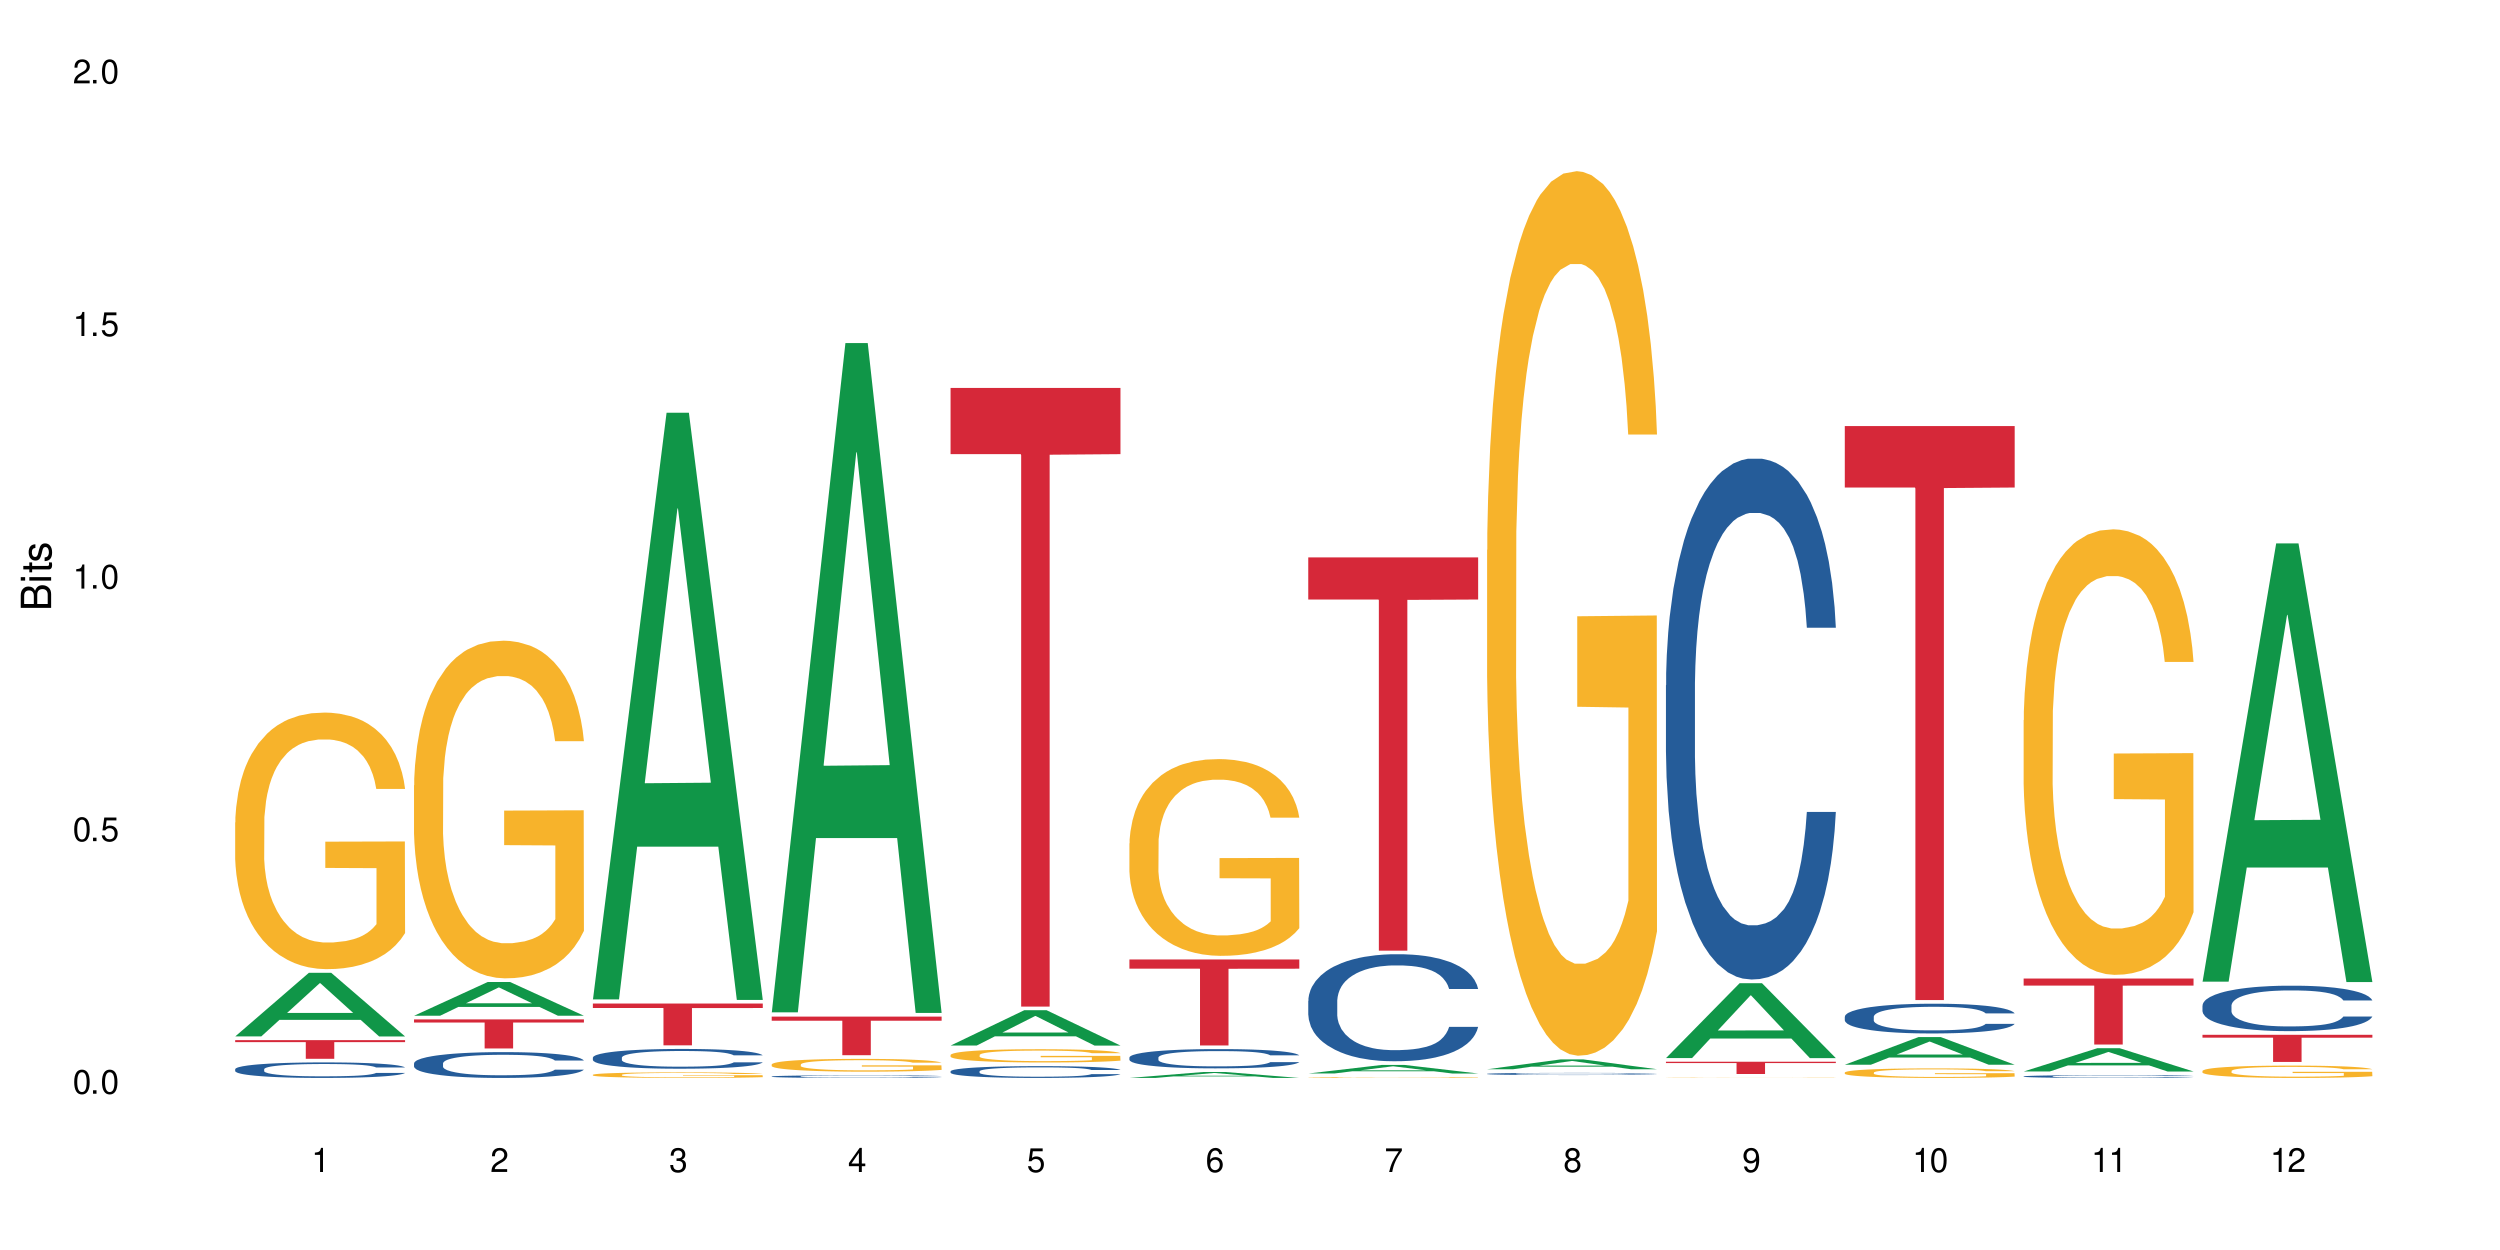 <?xml version="1.0" encoding="UTF-8"?>
<svg xmlns="http://www.w3.org/2000/svg" xmlns:xlink="http://www.w3.org/1999/xlink" width="720" height="360" viewBox="0 0 720 360">
<defs>
<g>
<g id="glyph-0-0">
</g>
<g id="glyph-0-1">
<path d="M 2.641 -6.938 C 2 -6.938 1.422 -6.656 1.078 -6.172 C 0.641 -5.562 0.406 -4.641 0.406 -3.359 C 0.406 -1.016 1.188 0.219 2.641 0.219 C 4.078 0.219 4.859 -1.016 4.859 -3.297 C 4.859 -4.641 4.656 -5.547 4.203 -6.172 C 3.844 -6.656 3.281 -6.938 2.641 -6.938 Z M 2.641 -6.188 C 3.547 -6.188 4 -5.25 4 -3.375 C 4 -1.406 3.562 -0.484 2.625 -0.484 C 1.734 -0.484 1.281 -1.438 1.281 -3.344 C 1.281 -5.25 1.734 -6.188 2.641 -6.188 Z M 2.641 -6.188 "/>
</g>
<g id="glyph-0-2">
<path d="M 1.828 -1 L 0.828 -1 L 0.828 0 L 1.828 0 Z M 1.828 -1 "/>
</g>
<g id="glyph-0-3">
<path d="M 4.562 -6.797 L 1.062 -6.797 L 0.547 -3.094 L 1.328 -3.094 C 1.719 -3.562 2.047 -3.734 2.578 -3.734 C 3.484 -3.734 4.062 -3.109 4.062 -2.094 C 4.062 -1.125 3.484 -0.531 2.578 -0.531 C 1.828 -0.531 1.375 -0.906 1.188 -1.672 L 0.328 -1.672 C 0.453 -1.109 0.547 -0.844 0.75 -0.594 C 1.125 -0.078 1.828 0.219 2.594 0.219 C 3.969 0.219 4.922 -0.781 4.922 -2.219 C 4.922 -3.562 4.031 -4.484 2.719 -4.484 C 2.25 -4.484 1.859 -4.359 1.469 -4.062 L 1.734 -5.969 L 4.562 -5.969 Z M 4.562 -6.797 "/>
</g>
<g id="glyph-0-4">
<path d="M 2.484 -4.938 L 2.484 0 L 3.328 0 L 3.328 -6.938 L 2.766 -6.938 C 2.469 -5.875 2.281 -5.734 0.984 -5.562 L 0.984 -4.938 Z M 2.484 -4.938 "/>
</g>
<g id="glyph-0-5">
<path d="M 4.859 -0.828 L 1.281 -0.828 C 1.359 -1.406 1.672 -1.781 2.5 -2.281 L 3.469 -2.828 C 4.406 -3.344 4.906 -4.062 4.906 -4.906 C 4.906 -5.484 4.672 -6.031 4.266 -6.406 C 3.859 -6.766 3.375 -6.938 2.719 -6.938 C 1.859 -6.938 1.219 -6.625 0.844 -6.031 C 0.609 -5.672 0.5 -5.234 0.484 -4.531 L 1.328 -4.531 C 1.359 -5.016 1.406 -5.281 1.531 -5.516 C 1.75 -5.938 2.188 -6.203 2.703 -6.203 C 3.469 -6.203 4.031 -5.641 4.031 -4.891 C 4.031 -4.344 3.719 -3.859 3.125 -3.516 L 2.234 -3 C 0.812 -2.172 0.406 -1.531 0.328 -0.016 L 4.859 -0.016 Z M 4.859 -0.828 "/>
</g>
<g id="glyph-0-6">
<path d="M 2.125 -3.188 L 2.578 -3.188 C 3.5 -3.188 3.984 -2.766 3.984 -1.922 C 3.984 -1.062 3.469 -0.531 2.594 -0.531 C 1.656 -0.531 1.203 -1 1.156 -2.016 L 0.312 -2.016 C 0.344 -1.453 0.438 -1.094 0.609 -0.781 C 0.953 -0.109 1.625 0.219 2.547 0.219 C 3.953 0.219 4.859 -0.625 4.859 -1.938 C 4.859 -2.828 4.516 -3.297 3.703 -3.594 C 4.344 -3.844 4.656 -4.328 4.656 -5.031 C 4.656 -6.219 3.875 -6.938 2.578 -6.938 C 1.203 -6.938 0.484 -6.172 0.453 -4.703 L 1.297 -4.703 C 1.312 -5.125 1.344 -5.359 1.453 -5.578 C 1.641 -5.969 2.062 -6.203 2.594 -6.203 C 3.344 -6.203 3.797 -5.75 3.797 -5 C 3.797 -4.516 3.609 -4.219 3.25 -4.047 C 3.016 -3.953 2.703 -3.922 2.125 -3.906 Z M 2.125 -3.188 "/>
</g>
<g id="glyph-0-7">
<path d="M 3.141 -1.672 L 3.141 0 L 3.984 0 L 3.984 -1.672 L 4.984 -1.672 L 4.984 -2.438 L 3.984 -2.438 L 3.984 -6.938 L 3.359 -6.938 L 0.266 -2.578 L 0.266 -1.672 Z M 3.141 -2.438 L 1 -2.438 L 3.141 -5.5 Z M 3.141 -2.438 "/>
</g>
<g id="glyph-0-8">
<path d="M 4.781 -5.125 C 4.609 -6.266 3.891 -6.938 2.844 -6.938 C 2.094 -6.938 1.422 -6.578 1.031 -5.953 C 0.594 -5.266 0.406 -4.422 0.406 -3.172 C 0.406 -2 0.578 -1.25 0.984 -0.641 C 1.359 -0.078 1.953 0.219 2.703 0.219 C 3.984 0.219 4.922 -0.75 4.922 -2.094 C 4.922 -3.375 4.062 -4.281 2.844 -4.281 C 2.172 -4.281 1.641 -4.031 1.281 -3.516 C 1.281 -5.234 1.828 -6.188 2.797 -6.188 C 3.391 -6.188 3.797 -5.797 3.938 -5.125 Z M 2.734 -3.531 C 3.547 -3.531 4.062 -2.953 4.062 -2.031 C 4.062 -1.156 3.484 -0.531 2.703 -0.531 C 1.922 -0.531 1.328 -1.188 1.328 -2.078 C 1.328 -2.938 1.906 -3.531 2.734 -3.531 Z M 2.734 -3.531 "/>
</g>
<g id="glyph-0-9">
<path d="M 4.984 -6.797 L 0.438 -6.797 L 0.438 -5.969 L 4.109 -5.969 C 2.5 -3.656 1.828 -2.234 1.328 0 L 2.219 0 C 2.594 -2.172 3.453 -4.047 4.984 -6.094 Z M 4.984 -6.797 "/>
</g>
<g id="glyph-0-10">
<path d="M 3.75 -3.656 C 4.469 -4.094 4.688 -4.438 4.688 -5.078 C 4.688 -6.172 3.844 -6.938 2.641 -6.938 C 1.438 -6.938 0.594 -6.172 0.594 -5.094 C 0.594 -4.438 0.812 -4.094 1.516 -3.656 C 0.734 -3.266 0.359 -2.703 0.359 -1.922 C 0.359 -0.656 1.281 0.219 2.641 0.219 C 3.984 0.219 4.922 -0.656 4.922 -1.922 C 4.922 -2.703 4.531 -3.266 3.75 -3.656 Z M 2.641 -6.188 C 3.359 -6.188 3.812 -5.75 3.812 -5.062 C 3.812 -4.406 3.344 -3.984 2.641 -3.984 C 1.922 -3.984 1.453 -4.406 1.453 -5.078 C 1.453 -5.75 1.922 -6.188 2.641 -6.188 Z M 2.641 -3.266 C 3.484 -3.266 4.062 -2.719 4.062 -1.906 C 4.062 -1.078 3.484 -0.531 2.625 -0.531 C 1.797 -0.531 1.219 -1.094 1.219 -1.906 C 1.219 -2.719 1.781 -3.266 2.641 -3.266 Z M 2.641 -3.266 "/>
</g>
<g id="glyph-0-11">
<path d="M 0.516 -1.578 C 0.672 -0.453 1.406 0.219 2.438 0.219 C 3.188 0.219 3.859 -0.141 4.266 -0.766 C 4.688 -1.453 4.891 -2.297 4.891 -3.547 C 4.891 -4.719 4.703 -5.453 4.312 -6.078 C 3.938 -6.641 3.344 -6.938 2.594 -6.938 C 1.297 -6.938 0.359 -5.969 0.359 -4.625 C 0.359 -3.344 1.234 -2.453 2.453 -2.453 C 3.094 -2.453 3.578 -2.672 4.016 -3.203 C 4 -1.484 3.469 -0.531 2.5 -0.531 C 1.906 -0.531 1.484 -0.906 1.359 -1.578 Z M 2.578 -6.203 C 3.375 -6.203 3.969 -5.531 3.969 -4.641 C 3.969 -3.797 3.391 -3.188 2.547 -3.188 C 1.734 -3.188 1.234 -3.766 1.234 -4.688 C 1.234 -5.562 1.797 -6.203 2.578 -6.203 Z M 2.578 -6.203 "/>
</g>
<g id="glyph-1-0">
</g>
<g id="glyph-1-1">
<path d="M 0 -0.953 L 0 -4.891 C 0 -5.719 -0.234 -6.344 -0.734 -6.797 C -1.188 -7.234 -1.812 -7.469 -2.5 -7.469 C -3.547 -7.469 -4.188 -7 -4.625 -5.875 C -4.984 -6.688 -5.625 -7.094 -6.531 -7.094 C -7.172 -7.094 -7.734 -6.859 -8.141 -6.391 C -8.562 -5.922 -8.75 -5.344 -8.75 -4.5 L -8.75 -0.953 Z M -4.984 -2.062 L -7.766 -2.062 L -7.766 -4.219 C -7.766 -4.844 -7.688 -5.203 -7.453 -5.5 C -7.219 -5.812 -6.859 -5.969 -6.375 -5.969 C -5.891 -5.969 -5.531 -5.812 -5.297 -5.5 C -5.062 -5.203 -4.984 -4.844 -4.984 -4.219 Z M -0.984 -2.062 L -4 -2.062 L -4 -4.781 C -4 -5.766 -3.438 -6.359 -2.484 -6.359 C -1.547 -6.359 -0.984 -5.766 -0.984 -4.781 Z M -0.984 -2.062 "/>
</g>
<g id="glyph-1-2">
<path d="M -6.281 -1.797 L -6.281 -0.797 L 0 -0.797 L 0 -1.797 Z M -8.75 -1.797 L -8.75 -0.797 L -7.484 -0.797 L -7.484 -1.797 Z M -8.75 -1.797 "/>
</g>
<g id="glyph-1-3">
<path d="M -6.281 -3.047 L -6.281 -2.016 L -8.016 -2.016 L -8.016 -1.016 L -6.281 -1.016 L -6.281 -0.172 L -5.469 -0.172 L -5.469 -1.016 L -0.719 -1.016 C -0.078 -1.016 0.281 -1.453 0.281 -2.234 C 0.281 -2.5 0.25 -2.719 0.188 -3.047 L -0.641 -3.047 C -0.609 -2.906 -0.594 -2.766 -0.594 -2.562 C -0.594 -2.141 -0.719 -2.016 -1.156 -2.016 L -5.469 -2.016 L -5.469 -3.047 Z M -6.281 -3.047 "/>
</g>
<g id="glyph-1-4">
<path d="M -4.531 -5.25 C -5.766 -5.25 -6.469 -4.422 -6.469 -2.969 C -6.469 -1.516 -5.719 -0.562 -4.547 -0.562 C -3.562 -0.562 -3.094 -1.062 -2.734 -2.562 L -2.516 -3.484 C -2.344 -4.188 -2.094 -4.469 -1.641 -4.469 C -1.047 -4.469 -0.641 -3.875 -0.641 -3 C -0.641 -2.453 -0.797 -2 -1.062 -1.75 C -1.25 -1.594 -1.422 -1.531 -1.875 -1.469 L -1.875 -0.406 C -0.422 -0.453 0.281 -1.266 0.281 -2.922 C 0.281 -4.5 -0.5 -5.516 -1.719 -5.516 C -2.656 -5.516 -3.172 -4.984 -3.469 -3.734 L -3.703 -2.766 C -3.891 -1.953 -4.156 -1.609 -4.594 -1.609 C -5.188 -1.609 -5.547 -2.125 -5.547 -2.938 C -5.547 -3.75 -5.203 -4.172 -4.531 -4.203 Z M -4.531 -5.25 "/>
</g>
</g>
</defs>
<rect x="-72" y="-36" width="864" height="432" fill="rgb(100%, 100%, 100%)" fill-opacity="1"/>
<path fill-rule="nonzero" fill="rgb(6.275%, 58.824%, 28.235%)" fill-opacity="1" d="M 67.73 298.484 L 67.785 298.465 L 88.957 280.164 L 95.387 280.164 L 116.664 298.5 L 109.188 298.5 L 103.855 293.715 L 80.488 293.715 L 75.258 298.484 L 67.73 298.484 L 82.734 291.734 L 101.711 291.719 L 92.25 283.16 L 92.145 283.145 L 92.039 283.195 L 82.684 291.719 L 82.734 291.734 Z M 67.73 298.484 "/>
<path fill-rule="nonzero" fill="rgb(14.51%, 36.078%, 60%)" fill-opacity="1" d="M 67.73 307.922 L 67.789 307.918 L 67.789 307.816 L 67.969 307.664 L 68.387 307.465 L 68.805 307.332 L 69.879 307.09 L 71.371 306.855 L 72.922 306.676 L 74.055 306.57 L 75.07 306.488 L 77.398 306.336 L 78.891 306.262 L 80.5 306.191 L 82.469 306.121 L 83.902 306.082 L 87.125 306.016 L 89.512 305.984 L 91.363 305.973 L 95.359 305.973 L 97.746 305.992 L 99.477 306.012 L 101.387 306.043 L 102.996 306.082 L 105.801 306.172 L 108.309 306.285 L 109.441 306.352 L 111.234 306.477 L 112.605 306.598 L 113.559 306.707 L 114.633 306.855 L 115.59 307.043 L 116.305 307.25 L 116.664 307.426 L 108.309 307.426 L 107.891 307.262 L 107.414 307.137 L 106.52 306.969 L 105.625 306.848 L 104.371 306.73 L 103.238 306.652 L 101.684 306.574 L 100.312 306.527 L 98.879 306.488 L 97.508 306.465 L 94.883 306.441 L 91.84 306.441 L 90.707 306.449 L 88.379 306.48 L 87.125 306.508 L 85.336 306.566 L 84.082 306.621 L 82.59 306.703 L 81.574 306.77 L 80.32 306.879 L 79.426 306.973 L 78.414 307.105 L 77.816 307.207 L 77.277 307.324 L 76.801 307.457 L 76.441 307.602 L 76.203 307.754 L 76.086 307.898 L 76.086 308.535 L 76.203 308.68 L 76.504 308.852 L 77.277 309.102 L 78.414 309.32 L 79.727 309.492 L 80.977 309.613 L 81.695 309.672 L 82.648 309.734 L 84.141 309.816 L 86.289 309.898 L 87.543 309.934 L 89.453 309.965 L 91.422 309.98 L 94.047 309.98 L 96.375 309.965 L 97.926 309.945 L 99.535 309.91 L 101.746 309.844 L 103.117 309.777 L 104.312 309.699 L 105.207 309.621 L 105.801 309.555 L 106.699 309.43 L 107.414 309.289 L 107.949 309.148 L 108.309 309.008 L 116.664 309.008 L 116.305 309.172 L 115.77 309.332 L 115.23 309.449 L 114.395 309.594 L 113.441 309.719 L 112.066 309.863 L 110.934 309.957 L 109.441 310.059 L 108.07 310.137 L 106.578 310.207 L 104.371 310.289 L 102.938 310.328 L 101.387 310.367 L 99.535 310.398 L 97.211 310.426 L 94.703 310.445 L 92.375 310.449 L 89.871 310.438 L 88.02 310.422 L 85.574 310.387 L 82.531 310.312 L 80.32 310.234 L 78.59 310.156 L 77.102 310.074 L 75.43 309.965 L 73.281 309.785 L 71.969 309.645 L 71.074 309.531 L 70.059 309.371 L 69.344 309.23 L 68.508 309 L 67.91 308.711 L 67.73 308.484 Z M 67.73 307.922 "/>
<path fill-rule="nonzero" fill="rgb(96.863%, 70.196%, 16.863%)" fill-opacity="1" d="M 67.73 236.871 L 67.789 236.801 L 67.789 235.453 L 68.031 232.414 L 68.625 228.23 L 69.402 224.789 L 70.238 222.09 L 70.773 220.672 L 71.668 218.648 L 72.445 217.164 L 74.414 214.125 L 76.922 211.293 L 78.293 210.078 L 79.844 208.93 L 82.051 207.648 L 83.066 207.176 L 86.172 206.098 L 89.691 205.422 L 93.57 205.219 L 95.359 205.285 L 97.805 205.555 L 101.148 206.297 L 103.059 206.973 L 104.551 207.648 L 106.102 208.523 L 108.012 209.875 L 109.801 211.496 L 111.234 213.113 L 112.664 215.141 L 113.859 217.297 L 114.871 219.66 L 115.77 222.496 L 116.305 224.855 L 116.664 227.219 L 108.367 227.219 L 107.891 224.855 L 107.355 223.035 L 106.461 220.809 L 105.562 219.188 L 104.668 217.906 L 102.996 216.152 L 101.566 215.07 L 99.777 214.125 L 98.047 213.52 L 96.074 213.113 L 94.883 212.98 L 91.719 212.98 L 88.855 213.453 L 87.184 213.992 L 85.992 214.531 L 84.32 215.543 L 83.305 216.355 L 82.707 216.895 L 80.918 218.984 L 79.727 220.875 L 79.07 222.156 L 78.234 224.184 L 77.637 226.004 L 76.98 228.703 L 76.621 230.727 L 76.145 235.316 L 76.086 247.465 L 76.266 250.031 L 76.621 252.797 L 77.102 255.227 L 77.816 257.789 L 78.531 259.746 L 79.785 262.379 L 80.859 264.133 L 81.695 265.281 L 83.305 267.105 L 83.961 267.711 L 85.512 268.926 L 87.125 269.871 L 89.094 270.68 L 90.586 271.086 L 92.973 271.422 L 96.016 271.422 L 99.598 271.02 L 101.863 270.477 L 103.414 269.938 L 104.43 269.465 L 105.684 268.723 L 106.578 268.047 L 107.414 267.305 L 108.43 266.16 L 108.43 250.031 L 93.688 249.961 L 93.688 242.402 L 116.602 242.336 L 116.664 268.723 L 115.41 270.547 L 113.859 272.301 L 112.367 273.648 L 110.816 274.797 L 108.605 276.078 L 106.816 276.891 L 104.07 277.836 L 101.566 278.441 L 98.941 278.848 L 96.613 279.051 L 93.867 279.117 L 91.422 278.98 L 88.797 278.578 L 86.707 278.035 L 84.797 277.363 L 82.887 276.484 L 80.5 275.066 L 78.949 273.922 L 77.34 272.504 L 75.727 270.816 L 74.297 268.992 L 73.34 267.578 L 72.387 265.957 L 71.371 263.934 L 70.418 261.637 L 69.699 259.547 L 69.043 257.184 L 68.566 254.957 L 68.09 251.918 L 67.852 249.488 L 67.73 247.398 Z M 67.73 236.871 "/>
<path fill-rule="nonzero" fill="rgb(83.922%, 15.686%, 22.353%)" fill-opacity="1" d="M 67.73 299.551 L 116.664 299.551 L 116.664 300.125 L 96.27 300.129 L 96.27 304.926 L 88.066 304.926 L 88.066 300.137 L 87.945 300.125 L 67.73 300.125 Z M 67.73 299.551 "/>
<path fill-rule="nonzero" fill="rgb(6.275%, 58.824%, 28.235%)" fill-opacity="1" d="M 119.238 292.527 L 119.289 292.52 L 140.465 282.816 L 146.895 282.816 L 168.172 292.539 L 160.695 292.539 L 155.363 290 L 131.996 290 L 126.766 292.527 L 119.238 292.527 L 134.242 288.949 L 153.219 288.941 L 143.758 284.402 L 143.652 284.395 L 143.547 284.422 L 134.191 288.941 L 134.242 288.949 Z M 119.238 292.527 "/>
<path fill-rule="nonzero" fill="rgb(14.51%, 36.078%, 60%)" fill-opacity="1" d="M 119.238 306.246 L 119.297 306.242 L 119.297 306.078 L 119.477 305.82 L 119.895 305.492 L 120.312 305.27 L 121.387 304.867 L 122.879 304.48 L 124.43 304.184 L 125.562 304.004 L 126.578 303.871 L 128.906 303.617 L 130.398 303.488 L 132.008 303.375 L 133.977 303.258 L 135.41 303.191 L 138.633 303.082 L 141.02 303.035 L 142.871 303.012 L 146.867 303.012 L 149.254 303.039 L 150.984 303.074 L 152.895 303.129 L 154.504 303.191 L 157.309 303.34 L 159.816 303.531 L 160.949 303.637 L 162.742 303.848 L 164.113 304.051 L 165.066 304.23 L 166.141 304.48 L 167.098 304.785 L 167.812 305.133 L 168.172 305.426 L 159.816 305.426 L 159.398 305.152 L 158.922 304.941 L 158.027 304.664 L 157.133 304.469 L 155.879 304.27 L 154.746 304.141 L 153.191 304.012 L 151.82 303.93 L 150.387 303.871 L 149.016 303.828 L 146.391 303.789 L 143.348 303.789 L 142.211 303.801 L 139.887 303.855 L 138.633 303.902 L 136.844 304 L 135.59 304.086 L 134.098 304.223 L 133.082 304.34 L 131.828 304.516 L 130.934 304.672 L 129.922 304.895 L 129.324 305.066 L 128.785 305.254 L 128.309 305.48 L 127.949 305.719 L 127.711 305.969 L 127.594 306.215 L 127.594 307.266 L 127.711 307.512 L 128.012 307.797 L 128.785 308.211 L 129.922 308.57 L 131.234 308.855 L 132.484 309.062 L 133.203 309.156 L 134.156 309.266 L 135.648 309.402 L 137.797 309.535 L 139.051 309.59 L 140.961 309.645 L 142.93 309.672 L 145.555 309.672 L 147.883 309.645 L 149.434 309.613 L 151.043 309.559 L 153.254 309.441 L 154.625 309.332 L 155.816 309.203 L 156.715 309.074 L 157.309 308.965 L 158.207 308.754 L 158.922 308.523 L 159.457 308.285 L 159.816 308.055 L 168.172 308.055 L 167.812 308.328 L 167.277 308.594 L 166.738 308.789 L 165.902 309.027 L 164.949 309.238 L 163.574 309.477 L 162.441 309.633 L 160.949 309.801 L 159.578 309.93 L 158.086 310.047 L 155.879 310.184 L 154.445 310.25 L 152.895 310.312 L 151.043 310.367 L 148.719 310.414 L 146.211 310.441 L 143.883 310.449 L 141.379 310.434 L 139.527 310.406 L 137.082 310.344 L 134.039 310.223 L 131.828 310.094 L 130.098 309.965 L 128.605 309.828 L 126.938 309.645 L 124.789 309.348 L 123.477 309.117 L 122.582 308.926 L 121.566 308.66 L 120.852 308.422 L 120.016 308.043 L 119.418 307.559 L 119.238 307.188 Z M 119.238 306.246 "/>
<path fill-rule="nonzero" fill="rgb(96.863%, 70.196%, 16.863%)" fill-opacity="1" d="M 119.238 226.168 L 119.297 226.078 L 119.297 224.305 L 119.535 220.309 L 120.133 214.801 L 120.91 210.27 L 121.746 206.719 L 122.281 204.852 L 123.176 202.188 L 123.953 200.234 L 125.922 196.238 L 128.43 192.508 L 129.801 190.91 L 131.352 189.398 L 133.559 187.711 L 134.574 187.09 L 137.676 185.668 L 141.199 184.781 L 145.078 184.516 L 146.867 184.605 L 149.312 184.961 L 152.656 185.938 L 154.566 186.824 L 156.059 187.711 L 157.609 188.867 L 159.52 190.645 L 161.309 192.773 L 162.742 194.906 L 164.172 197.57 L 165.367 200.414 L 166.379 203.52 L 167.277 207.25 L 167.812 210.359 L 168.172 213.469 L 159.875 213.469 L 159.398 210.359 L 158.863 207.961 L 157.965 205.031 L 157.07 202.898 L 156.176 201.211 L 154.504 198.902 L 153.074 197.48 L 151.281 196.238 L 149.551 195.438 L 147.582 194.906 L 146.391 194.73 L 143.227 194.73 L 140.363 195.352 L 138.691 196.062 L 137.5 196.77 L 135.828 198.105 L 134.812 199.168 L 134.215 199.879 L 132.426 202.633 L 131.234 205.121 L 130.578 206.809 L 129.742 209.473 L 129.145 211.871 L 128.488 215.422 L 128.129 218.086 L 127.652 224.125 L 127.594 240.113 L 127.773 243.488 L 128.129 247.129 L 128.605 250.324 L 129.324 253.699 L 130.039 256.277 L 131.293 259.738 L 132.367 262.051 L 133.203 263.559 L 134.812 265.957 L 135.469 266.758 L 137.02 268.355 L 138.633 269.598 L 140.602 270.664 L 142.094 271.195 L 144.48 271.641 L 147.523 271.641 L 151.105 271.109 L 153.371 270.398 L 154.922 269.688 L 155.938 269.066 L 157.191 268.09 L 158.086 267.199 L 158.922 266.223 L 159.938 264.715 L 159.938 243.488 L 145.195 243.398 L 145.195 233.453 L 168.109 233.363 L 168.172 268.09 L 166.918 270.488 L 165.367 272.797 L 163.875 274.57 L 162.324 276.082 L 160.113 277.77 L 158.324 278.836 L 155.578 280.078 L 153.074 280.879 L 150.449 281.41 L 148.121 281.676 L 145.375 281.766 L 142.93 281.59 L 140.305 281.055 L 138.215 280.344 L 136.305 279.457 L 134.395 278.301 L 132.008 276.438 L 130.457 274.926 L 128.848 273.062 L 127.234 270.84 L 125.801 268.445 L 124.848 266.578 L 123.895 264.445 L 122.879 261.781 L 121.926 258.762 L 121.207 256.012 L 120.551 252.902 L 120.074 249.969 L 119.598 245.973 L 119.359 242.777 L 119.238 240.023 Z M 119.238 226.168 "/>
<path fill-rule="nonzero" fill="rgb(83.922%, 15.686%, 22.353%)" fill-opacity="1" d="M 119.238 293.586 L 168.172 293.586 L 168.172 294.484 L 147.777 294.492 L 147.777 301.965 L 139.574 301.965 L 139.574 294.5 L 139.453 294.484 L 119.238 294.484 Z M 119.238 293.586 "/>
<path fill-rule="nonzero" fill="rgb(6.275%, 58.824%, 28.235%)" fill-opacity="1" d="M 170.746 287.82 L 170.797 287.66 L 191.973 118.863 L 198.402 118.863 L 219.68 287.977 L 212.203 287.977 L 206.871 243.832 L 183.504 243.832 L 178.273 287.82 L 170.746 287.82 L 185.75 225.574 L 204.727 225.414 L 195.266 146.496 L 195.16 146.336 L 195.055 146.812 L 185.699 225.414 L 185.75 225.574 Z M 170.746 287.82 "/>
<path fill-rule="nonzero" fill="rgb(14.51%, 36.078%, 60%)" fill-opacity="1" d="M 170.746 304.578 L 170.805 304.57 L 170.805 304.445 L 170.984 304.25 L 171.402 304 L 171.82 303.828 L 172.895 303.52 L 174.387 303.223 L 175.938 302.996 L 177.07 302.859 L 178.086 302.754 L 180.414 302.562 L 181.906 302.465 L 183.516 302.375 L 185.484 302.285 L 186.918 302.234 L 190.141 302.152 L 192.527 302.117 L 194.375 302.102 L 198.375 302.102 L 200.762 302.121 L 202.492 302.148 L 204.402 302.188 L 206.012 302.234 L 208.816 302.348 L 211.324 302.496 L 212.457 302.578 L 214.25 302.738 L 215.621 302.895 L 216.574 303.031 L 217.648 303.223 L 218.605 303.457 L 219.32 303.723 L 219.68 303.945 L 211.324 303.945 L 210.906 303.738 L 210.43 303.578 L 209.535 303.363 L 208.641 303.215 L 207.387 303.062 L 206.25 302.965 L 204.699 302.863 L 203.328 302.801 L 201.895 302.754 L 200.523 302.723 L 197.898 302.691 L 194.855 302.691 L 193.719 302.703 L 191.395 302.746 L 190.141 302.781 L 188.352 302.855 L 187.098 302.922 L 185.605 303.027 L 184.59 303.113 L 183.336 303.25 L 182.441 303.371 L 181.426 303.539 L 180.832 303.672 L 180.293 303.816 L 179.816 303.988 L 179.457 304.172 L 179.219 304.363 L 179.102 304.551 L 179.102 305.355 L 179.219 305.543 L 179.52 305.762 L 180.293 306.082 L 181.426 306.355 L 182.742 306.574 L 183.992 306.73 L 184.711 306.805 L 185.664 306.887 L 187.156 306.992 L 189.305 307.094 L 190.559 307.137 L 192.469 307.18 L 194.438 307.199 L 197.062 307.199 L 199.391 307.18 L 200.941 307.152 L 202.551 307.109 L 204.762 307.023 L 206.133 306.938 L 207.324 306.84 L 208.223 306.742 L 208.816 306.656 L 209.711 306.496 L 210.43 306.32 L 210.965 306.137 L 211.324 305.961 L 219.68 305.961 L 219.32 306.168 L 218.785 306.371 L 218.246 306.523 L 217.41 306.703 L 216.457 306.867 L 215.082 307.047 L 213.949 307.168 L 212.457 307.297 L 211.086 307.398 L 209.594 307.484 L 207.387 307.59 L 205.953 307.641 L 204.402 307.688 L 202.551 307.73 L 200.227 307.766 L 197.719 307.785 L 195.391 307.793 L 192.887 307.781 L 191.035 307.762 L 188.59 307.715 L 185.547 307.621 L 183.336 307.52 L 181.605 307.422 L 180.113 307.32 L 178.445 307.18 L 176.297 306.949 L 174.984 306.773 L 174.086 306.625 L 173.074 306.422 L 172.355 306.242 L 171.523 305.949 L 170.926 305.582 L 170.746 305.293 Z M 170.746 304.578 "/>
<path fill-rule="nonzero" fill="rgb(96.863%, 70.196%, 16.863%)" fill-opacity="1" d="M 170.746 309.527 L 170.805 309.527 L 170.805 309.5 L 171.043 309.434 L 171.641 309.34 L 172.418 309.266 L 173.254 309.207 L 173.789 309.176 L 174.684 309.133 L 175.461 309.102 L 177.43 309.035 L 179.938 308.973 L 181.309 308.945 L 182.859 308.922 L 185.066 308.895 L 186.082 308.883 L 189.184 308.859 L 192.707 308.844 L 196.586 308.84 L 198.375 308.844 L 200.82 308.848 L 204.164 308.863 L 206.074 308.879 L 207.566 308.895 L 209.117 308.914 L 211.027 308.941 L 212.816 308.977 L 214.25 309.012 L 215.68 309.055 L 216.875 309.102 L 217.887 309.156 L 218.785 309.215 L 219.32 309.27 L 219.68 309.32 L 211.383 309.32 L 210.906 309.27 L 210.371 309.227 L 209.473 309.18 L 208.578 309.145 L 207.684 309.117 L 206.012 309.078 L 204.582 309.055 L 202.789 309.035 L 201.059 309.02 L 199.09 309.012 L 197.898 309.008 L 194.734 309.008 L 191.871 309.02 L 190.199 309.031 L 189.008 309.043 L 187.336 309.066 L 186.32 309.082 L 185.723 309.094 L 183.934 309.141 L 182.742 309.18 L 182.086 309.211 L 181.25 309.254 L 180.652 309.293 L 179.996 309.352 L 179.637 309.395 L 179.16 309.496 L 179.102 309.758 L 179.281 309.816 L 179.637 309.875 L 180.113 309.93 L 180.832 309.984 L 181.547 310.027 L 182.801 310.082 L 183.875 310.121 L 184.711 310.148 L 186.32 310.188 L 186.977 310.199 L 188.527 310.227 L 190.141 310.246 L 192.109 310.266 L 193.602 310.273 L 195.988 310.281 L 199.031 310.281 L 202.613 310.27 L 204.879 310.258 L 206.43 310.246 L 207.445 310.238 L 208.699 310.223 L 209.594 310.207 L 210.43 310.191 L 211.445 310.164 L 211.445 309.816 L 196.703 309.812 L 196.703 309.648 L 219.617 309.648 L 219.68 310.223 L 218.426 310.262 L 216.875 310.301 L 215.383 310.328 L 213.832 310.355 L 211.621 310.383 L 209.832 310.398 L 207.086 310.418 L 204.582 310.434 L 201.957 310.441 L 199.629 310.445 L 196.883 310.449 L 194.438 310.445 L 191.812 310.438 L 189.723 310.426 L 187.812 310.41 L 185.902 310.391 L 183.516 310.359 L 181.965 310.336 L 180.355 310.305 L 178.742 310.266 L 177.309 310.227 L 176.355 310.195 L 175.402 310.16 L 174.387 310.117 L 173.43 310.066 L 172.715 310.023 L 172.059 309.969 L 171.582 309.922 L 171.105 309.855 L 170.867 309.805 L 170.746 309.758 Z M 170.746 309.527 "/>
<path fill-rule="nonzero" fill="rgb(83.922%, 15.686%, 22.353%)" fill-opacity="1" d="M 170.746 289.027 L 219.68 289.027 L 219.68 290.312 L 199.285 290.324 L 199.285 301.051 L 191.078 301.051 L 191.078 290.336 L 190.961 290.312 L 170.746 290.312 Z M 170.746 289.027 "/>
<path fill-rule="nonzero" fill="rgb(6.275%, 58.824%, 28.235%)" fill-opacity="1" d="M 222.254 291.547 L 222.305 291.367 L 243.48 98.812 L 249.91 98.812 L 271.188 291.727 L 263.711 291.727 L 258.379 241.371 L 235.008 241.371 L 229.781 291.547 L 222.254 291.547 L 237.258 220.539 L 256.234 220.359 L 246.773 130.332 L 246.668 130.152 L 246.562 130.695 L 237.207 220.359 L 237.258 220.539 Z M 222.254 291.547 "/>
<path fill-rule="nonzero" fill="rgb(14.51%, 36.078%, 60%)" fill-opacity="1" d="M 222.254 310.02 L 222.312 310.02 L 222.312 310.004 L 222.492 309.977 L 222.91 309.945 L 223.328 309.922 L 224.402 309.879 L 225.895 309.84 L 227.445 309.812 L 228.578 309.793 L 229.594 309.777 L 231.922 309.754 L 233.414 309.742 L 235.023 309.73 L 236.992 309.719 L 238.426 309.711 L 241.648 309.699 L 244.035 309.695 L 245.883 309.691 L 249.883 309.691 L 252.27 309.695 L 254 309.699 L 255.91 309.703 L 257.52 309.711 L 260.324 309.727 L 262.832 309.746 L 263.965 309.754 L 265.754 309.777 L 267.129 309.797 L 268.082 309.816 L 269.156 309.84 L 270.113 309.871 L 270.828 309.906 L 271.188 309.938 L 262.832 309.938 L 262.414 309.91 L 261.938 309.887 L 261.043 309.859 L 260.145 309.84 L 258.895 309.82 L 257.758 309.809 L 256.207 309.793 L 254.836 309.785 L 253.402 309.777 L 252.031 309.773 L 249.406 309.77 L 246.363 309.77 L 245.227 309.773 L 242.902 309.777 L 241.648 309.781 L 239.855 309.793 L 238.605 309.801 L 237.113 309.816 L 236.098 309.828 L 234.844 309.844 L 233.949 309.859 L 232.934 309.883 L 232.34 309.902 L 231.801 309.918 L 231.324 309.941 L 230.965 309.969 L 230.727 309.992 L 230.609 310.016 L 230.609 310.125 L 230.727 310.148 L 231.027 310.18 L 231.801 310.219 L 232.934 310.258 L 234.25 310.285 L 235.5 310.305 L 236.219 310.316 L 237.172 310.328 L 238.664 310.34 L 240.812 310.355 L 242.066 310.359 L 243.977 310.367 L 250.898 310.367 L 252.449 310.363 L 254.059 310.355 L 256.266 310.344 L 257.641 310.336 L 258.832 310.32 L 259.73 310.309 L 260.324 310.297 L 261.219 310.277 L 261.938 310.254 L 262.473 310.227 L 262.832 310.203 L 271.188 310.203 L 270.828 310.23 L 270.289 310.258 L 269.754 310.277 L 268.918 310.305 L 267.965 310.324 L 266.59 310.348 L 265.457 310.363 L 263.965 310.383 L 262.594 310.395 L 261.102 310.406 L 258.895 310.422 L 257.461 310.426 L 255.91 310.434 L 254.059 310.438 L 251.73 310.445 L 249.227 310.445 L 246.898 310.449 L 244.391 310.445 L 242.543 310.445 L 240.098 310.438 L 237.051 310.426 L 234.844 310.41 L 233.113 310.398 L 231.621 310.383 L 229.953 310.367 L 227.805 310.336 L 226.492 310.312 L 225.594 310.293 L 224.582 310.266 L 223.863 310.242 L 223.031 310.203 L 222.434 310.152 L 222.254 310.117 Z M 222.254 310.02 "/>
<path fill-rule="nonzero" fill="rgb(96.863%, 70.196%, 16.863%)" fill-opacity="1" d="M 222.254 306.535 L 222.312 306.531 L 222.312 306.465 L 222.551 306.312 L 223.148 306.105 L 223.926 305.934 L 224.762 305.797 L 225.297 305.727 L 226.191 305.625 L 226.969 305.551 L 228.938 305.398 L 231.445 305.258 L 232.816 305.199 L 234.367 305.141 L 236.574 305.078 L 237.59 305.055 L 240.691 305 L 244.215 304.965 L 248.094 304.957 L 249.883 304.961 L 252.328 304.973 L 255.672 305.008 L 257.582 305.043 L 259.07 305.078 L 260.625 305.121 L 262.535 305.188 L 264.324 305.27 L 265.754 305.352 L 267.188 305.449 L 268.383 305.559 L 269.395 305.676 L 270.289 305.816 L 270.828 305.938 L 271.188 306.055 L 262.891 306.055 L 262.414 305.938 L 261.875 305.844 L 260.98 305.734 L 260.086 305.652 L 259.191 305.59 L 257.52 305.5 L 256.09 305.449 L 254.297 305.398 L 252.566 305.371 L 250.598 305.352 L 249.406 305.344 L 246.242 305.344 L 243.379 305.367 L 241.707 305.395 L 240.516 305.422 L 238.844 305.473 L 237.828 305.512 L 237.23 305.539 L 235.441 305.645 L 234.25 305.738 L 233.59 305.801 L 232.758 305.902 L 232.16 305.992 L 231.504 306.129 L 231.145 306.23 L 230.668 306.457 L 230.609 307.062 L 230.785 307.191 L 231.145 307.328 L 231.621 307.449 L 232.34 307.578 L 233.055 307.676 L 234.309 307.809 L 235.383 307.895 L 236.219 307.953 L 237.828 308.043 L 238.484 308.074 L 240.035 308.133 L 241.648 308.184 L 243.617 308.223 L 245.109 308.242 L 247.496 308.258 L 250.539 308.258 L 254.121 308.238 L 256.387 308.211 L 257.938 308.184 L 258.953 308.16 L 260.207 308.125 L 261.102 308.09 L 261.938 308.055 L 262.949 307.996 L 262.949 307.191 L 248.211 307.188 L 248.211 306.812 L 271.125 306.809 L 271.188 308.125 L 269.934 308.215 L 268.383 308.305 L 266.891 308.371 L 265.34 308.426 L 263.129 308.492 L 261.34 308.531 L 258.594 308.578 L 256.09 308.609 L 253.465 308.629 L 251.137 308.641 L 248.391 308.645 L 245.945 308.637 L 243.32 308.617 L 241.23 308.59 L 239.32 308.555 L 237.41 308.512 L 235.023 308.441 L 233.473 308.383 L 231.859 308.312 L 230.25 308.23 L 228.816 308.137 L 227.863 308.066 L 226.91 307.988 L 225.895 307.887 L 224.938 307.77 L 224.223 307.668 L 223.566 307.547 L 223.09 307.438 L 222.613 307.285 L 222.375 307.164 L 222.254 307.059 Z M 222.254 306.535 "/>
<path fill-rule="nonzero" fill="rgb(83.922%, 15.686%, 22.353%)" fill-opacity="1" d="M 222.254 292.777 L 271.188 292.777 L 271.188 293.969 L 250.793 293.977 L 250.793 303.906 L 242.586 303.906 L 242.586 293.988 L 242.469 293.969 L 222.254 293.969 Z M 222.254 292.777 "/>
<path fill-rule="nonzero" fill="rgb(6.275%, 58.824%, 28.235%)" fill-opacity="1" d="M 273.762 301.117 L 273.812 301.105 L 294.984 290.945 L 301.418 290.945 L 322.695 301.125 L 315.219 301.125 L 309.887 298.469 L 286.516 298.469 L 281.289 301.117 L 273.762 301.117 L 288.766 297.371 L 307.742 297.359 L 298.281 292.609 L 298.176 292.602 L 298.07 292.629 L 288.711 297.359 L 288.766 297.371 Z M 273.762 301.117 "/>
<path fill-rule="nonzero" fill="rgb(14.51%, 36.078%, 60%)" fill-opacity="1" d="M 273.762 308.527 L 273.82 308.523 L 273.82 308.449 L 274 308.332 L 274.418 308.184 L 274.836 308.078 L 275.91 307.895 L 277.402 307.719 L 278.953 307.582 L 280.086 307.5 L 281.102 307.438 L 283.43 307.324 L 284.922 307.266 L 286.531 307.211 L 288.5 307.16 L 289.934 307.129 L 293.156 307.078 L 295.543 307.059 L 297.391 307.047 L 301.391 307.047 L 303.777 307.059 L 305.508 307.074 L 307.418 307.102 L 309.027 307.129 L 311.832 307.195 L 314.34 307.285 L 315.473 307.332 L 317.262 307.43 L 318.637 307.523 L 319.59 307.605 L 320.664 307.719 L 321.621 307.859 L 322.336 308.016 L 322.695 308.152 L 314.34 308.152 L 313.922 308.027 L 313.445 307.93 L 312.551 307.801 L 311.652 307.711 L 310.402 307.621 L 309.266 307.562 L 307.715 307.504 L 306.344 307.469 L 304.91 307.438 L 303.539 307.422 L 300.914 307.402 L 297.871 307.402 L 296.734 307.406 L 294.41 307.434 L 293.156 307.453 L 291.363 307.5 L 290.113 307.539 L 288.621 307.602 L 287.605 307.652 L 286.352 307.734 L 285.457 307.805 L 284.441 307.91 L 283.848 307.984 L 283.309 308.074 L 282.832 308.176 L 282.473 308.285 L 282.234 308.398 L 282.117 308.512 L 282.117 308.992 L 282.234 309.105 L 282.535 309.234 L 283.309 309.426 L 284.441 309.59 L 285.754 309.719 L 287.008 309.812 L 287.727 309.855 L 288.68 309.906 L 290.172 309.969 L 292.32 310.031 L 293.574 310.055 L 295.484 310.082 L 297.453 310.094 L 300.078 310.094 L 302.406 310.082 L 303.957 310.066 L 305.566 310.039 L 307.773 309.988 L 309.148 309.938 L 310.34 309.879 L 311.234 309.82 L 311.832 309.77 L 312.727 309.672 L 313.445 309.566 L 313.98 309.461 L 314.34 309.352 L 322.695 309.352 L 322.336 309.477 L 321.797 309.598 L 321.262 309.688 L 320.426 309.797 L 319.473 309.895 L 318.098 310.004 L 316.965 310.074 L 315.473 310.152 L 314.102 310.211 L 312.609 310.266 L 310.402 310.328 L 308.969 310.355 L 307.418 310.387 L 305.566 310.41 L 303.238 310.434 L 300.734 310.445 L 298.406 310.449 L 295.898 310.441 L 294.051 310.43 L 291.605 310.402 L 288.559 310.344 L 286.352 310.285 L 284.621 310.227 L 283.129 310.164 L 281.461 310.082 L 279.312 309.945 L 278 309.84 L 277.102 309.75 L 276.09 309.629 L 275.371 309.52 L 274.535 309.348 L 273.941 309.125 L 273.762 308.957 Z M 273.762 308.527 "/>
<path fill-rule="nonzero" fill="rgb(96.863%, 70.196%, 16.863%)" fill-opacity="1" d="M 273.762 303.812 L 273.82 303.809 L 273.82 303.738 L 274.059 303.582 L 274.656 303.367 L 275.434 303.188 L 276.27 303.047 L 276.805 302.973 L 277.699 302.871 L 278.477 302.793 L 280.445 302.637 L 282.949 302.488 L 284.324 302.426 L 285.875 302.367 L 288.082 302.301 L 289.098 302.277 L 292.199 302.219 L 295.723 302.184 L 299.602 302.176 L 301.391 302.18 L 303.836 302.191 L 307.18 302.23 L 309.09 302.266 L 310.578 302.301 L 312.133 302.348 L 314.039 302.414 L 315.832 302.5 L 317.262 302.582 L 318.695 302.688 L 319.891 302.801 L 320.902 302.922 L 321.797 303.07 L 322.336 303.191 L 322.695 303.312 L 314.398 303.312 L 313.922 303.191 L 313.383 303.098 L 312.488 302.98 L 311.594 302.898 L 310.699 302.832 L 309.027 302.742 L 307.598 302.684 L 305.805 302.637 L 304.074 302.605 L 302.105 302.582 L 300.914 302.578 L 297.75 302.578 L 294.887 302.602 L 293.215 302.629 L 292.02 302.656 L 290.352 302.711 L 289.336 302.75 L 288.738 302.777 L 286.949 302.887 L 285.754 302.984 L 285.098 303.051 L 284.266 303.156 L 283.668 303.25 L 283.012 303.391 L 282.652 303.496 L 282.176 303.73 L 282.117 304.359 L 282.293 304.492 L 282.652 304.637 L 283.129 304.762 L 283.848 304.895 L 284.562 304.996 L 285.816 305.133 L 286.891 305.223 L 287.727 305.281 L 289.336 305.379 L 289.992 305.41 L 291.543 305.473 L 293.156 305.52 L 295.125 305.562 L 296.617 305.582 L 299.004 305.602 L 302.047 305.602 L 305.625 305.578 L 307.895 305.551 L 309.445 305.523 L 310.461 305.5 L 311.715 305.461 L 312.609 305.426 L 313.445 305.387 L 314.457 305.328 L 314.457 304.492 L 299.719 304.488 L 299.719 304.098 L 322.633 304.094 L 322.695 305.461 L 321.441 305.555 L 319.891 305.645 L 318.398 305.715 L 316.844 305.773 L 314.637 305.84 L 312.848 305.883 L 310.102 305.934 L 307.598 305.965 L 304.969 305.984 L 302.645 305.996 L 299.898 306 L 297.453 305.992 L 294.824 305.969 L 292.738 305.941 L 290.828 305.906 L 288.918 305.863 L 286.531 305.789 L 284.98 305.73 L 283.367 305.656 L 281.758 305.57 L 280.324 305.477 L 279.371 305.402 L 278.414 305.316 L 277.402 305.215 L 276.445 305.094 L 275.73 304.984 L 275.074 304.863 L 274.598 304.75 L 274.121 304.59 L 273.879 304.465 L 273.762 304.355 Z M 273.762 303.812 "/>
<path fill-rule="nonzero" fill="rgb(83.922%, 15.686%, 22.353%)" fill-opacity="1" d="M 273.762 111.719 L 322.695 111.719 L 322.695 130.793 L 302.301 130.961 L 302.301 289.898 L 294.094 289.898 L 294.094 131.125 L 293.977 130.793 L 273.762 130.793 Z M 273.762 111.719 "/>
<path fill-rule="nonzero" fill="rgb(6.275%, 58.824%, 28.235%)" fill-opacity="1" d="M 325.27 310.445 L 325.32 310.445 L 346.492 308.738 L 352.926 308.738 L 374.199 310.449 L 366.727 310.449 L 361.395 310 L 338.023 310 L 332.797 310.445 L 325.27 310.445 L 340.273 309.816 L 359.25 309.816 L 349.789 309.02 L 349.684 309.016 L 349.578 309.02 L 340.219 309.816 L 340.273 309.816 Z M 325.27 310.445 "/>
<path fill-rule="nonzero" fill="rgb(14.51%, 36.078%, 60%)" fill-opacity="1" d="M 325.27 304.555 L 325.328 304.551 L 325.328 304.426 L 325.508 304.234 L 325.926 303.992 L 326.344 303.824 L 327.418 303.523 L 328.91 303.234 L 330.461 303.012 L 331.594 302.879 L 332.609 302.777 L 334.938 302.59 L 336.43 302.496 L 338.039 302.41 L 340.008 302.32 L 341.441 302.27 L 344.664 302.191 L 347.051 302.156 L 348.898 302.141 L 352.898 302.141 L 355.285 302.16 L 357.016 302.184 L 358.926 302.227 L 360.535 302.27 L 363.34 302.383 L 365.848 302.523 L 366.98 302.605 L 368.77 302.762 L 370.145 302.914 L 371.098 303.047 L 372.172 303.234 L 373.129 303.465 L 373.844 303.723 L 374.199 303.941 L 365.848 303.941 L 365.43 303.738 L 364.953 303.582 L 364.055 303.371 L 363.16 303.227 L 361.91 303.078 L 360.773 302.98 L 359.223 302.887 L 357.852 302.824 L 356.418 302.777 L 355.047 302.75 L 352.422 302.719 L 349.379 302.719 L 348.242 302.727 L 345.914 302.77 L 344.664 302.805 L 342.871 302.875 L 341.621 302.941 L 340.129 303.043 L 339.113 303.129 L 337.859 303.262 L 336.965 303.379 L 335.949 303.543 L 335.355 303.672 L 334.816 303.812 L 334.34 303.98 L 333.98 304.16 L 333.742 304.348 L 333.625 304.527 L 333.625 305.316 L 333.742 305.496 L 334.039 305.711 L 334.816 306.02 L 335.949 306.289 L 337.262 306.504 L 338.516 306.656 L 339.234 306.727 L 340.188 306.809 L 341.68 306.91 L 343.828 307.012 L 345.082 307.051 L 346.988 307.09 L 348.961 307.109 L 351.586 307.109 L 353.914 307.09 L 355.465 307.066 L 357.074 307.023 L 359.281 306.938 L 360.656 306.859 L 361.848 306.762 L 362.742 306.664 L 363.34 306.582 L 364.234 306.426 L 364.953 306.254 L 365.488 306.078 L 365.848 305.902 L 374.199 305.902 L 373.844 306.105 L 373.305 306.305 L 372.77 306.453 L 371.934 306.629 L 370.98 306.785 L 369.605 306.965 L 368.473 307.082 L 366.98 307.207 L 365.609 307.305 L 364.117 307.391 L 361.91 307.492 L 360.477 307.543 L 358.926 307.59 L 357.074 307.629 L 354.746 307.664 L 352.242 307.684 L 349.914 307.691 L 347.406 307.68 L 345.559 307.66 L 343.109 307.613 L 340.066 307.523 L 337.859 307.426 L 336.129 307.328 L 334.637 307.227 L 332.965 307.09 L 330.82 306.867 L 329.504 306.695 L 328.609 306.555 L 327.598 306.355 L 326.879 306.18 L 326.043 305.895 L 325.449 305.535 L 325.27 305.254 Z M 325.27 304.555 "/>
<path fill-rule="nonzero" fill="rgb(96.863%, 70.196%, 16.863%)" fill-opacity="1" d="M 325.27 242.887 L 325.328 242.836 L 325.328 241.801 L 325.566 239.473 L 326.164 236.262 L 326.941 233.625 L 327.773 231.555 L 328.312 230.469 L 329.207 228.914 L 329.984 227.777 L 331.953 225.449 L 334.457 223.273 L 335.832 222.344 L 337.383 221.461 L 339.59 220.48 L 340.605 220.117 L 343.707 219.289 L 347.23 218.77 L 351.109 218.617 L 352.898 218.668 L 355.344 218.875 L 358.688 219.445 L 360.594 219.961 L 362.086 220.48 L 363.641 221.152 L 365.547 222.188 L 367.34 223.43 L 368.77 224.672 L 370.203 226.223 L 371.395 227.879 L 372.41 229.691 L 373.305 231.863 L 373.844 233.676 L 374.199 235.488 L 365.906 235.488 L 365.43 233.676 L 364.891 232.277 L 363.996 230.57 L 363.102 229.328 L 362.207 228.344 L 360.535 227 L 359.105 226.172 L 357.312 225.449 L 355.582 224.98 L 353.613 224.672 L 352.422 224.566 L 349.258 224.566 L 346.395 224.93 L 344.723 225.344 L 343.527 225.758 L 341.859 226.535 L 340.844 227.156 L 340.246 227.57 L 338.457 229.172 L 337.262 230.621 L 336.605 231.605 L 335.77 233.16 L 335.176 234.555 L 334.52 236.625 L 334.16 238.18 L 333.684 241.699 L 333.625 251.012 L 333.801 252.98 L 334.16 255.102 L 334.637 256.965 L 335.355 258.93 L 336.07 260.434 L 337.324 262.449 L 338.398 263.797 L 339.234 264.676 L 340.844 266.074 L 341.5 266.539 L 343.051 267.469 L 344.664 268.195 L 346.633 268.816 L 348.125 269.125 L 350.512 269.387 L 353.555 269.387 L 357.133 269.074 L 359.402 268.66 L 360.953 268.246 L 361.969 267.883 L 363.223 267.316 L 364.117 266.797 L 364.953 266.227 L 365.965 265.348 L 365.965 252.98 L 351.227 252.93 L 351.227 247.133 L 374.141 247.078 L 374.199 267.316 L 372.949 268.711 L 371.395 270.059 L 369.906 271.094 L 368.352 271.973 L 366.145 272.957 L 364.355 273.578 L 361.609 274.301 L 359.105 274.766 L 356.477 275.078 L 354.152 275.234 L 351.406 275.285 L 348.961 275.18 L 346.332 274.871 L 344.246 274.457 L 342.336 273.938 L 340.426 273.266 L 338.039 272.18 L 336.488 271.301 L 334.875 270.215 L 333.266 268.918 L 331.832 267.523 L 330.879 266.434 L 329.922 265.191 L 328.91 263.641 L 327.953 261.883 L 327.238 260.277 L 326.582 258.465 L 326.105 256.758 L 325.625 254.43 L 325.387 252.566 L 325.27 250.961 Z M 325.27 242.887 "/>
<path fill-rule="nonzero" fill="rgb(83.922%, 15.686%, 22.353%)" fill-opacity="1" d="M 325.27 276.332 L 374.199 276.332 L 374.199 278.984 L 353.809 279.008 L 353.809 301.09 L 345.602 301.09 L 345.602 279.031 L 345.484 278.984 L 325.27 278.984 Z M 325.27 276.332 "/>
<path fill-rule="nonzero" fill="rgb(6.275%, 58.824%, 28.235%)" fill-opacity="1" d="M 376.777 309.164 L 376.828 309.164 L 398 306.695 L 404.43 306.695 L 425.707 309.168 L 418.234 309.168 L 412.902 308.52 L 389.531 308.52 L 384.305 309.164 L 376.777 309.164 L 391.781 308.254 L 410.758 308.254 L 401.293 307.098 L 401.191 307.094 L 401.086 307.102 L 391.727 308.254 L 391.781 308.254 Z M 376.777 309.164 "/>
<path fill-rule="nonzero" fill="rgb(14.51%, 36.078%, 60%)" fill-opacity="1" d="M 376.777 288.242 L 376.836 288.215 L 376.836 287.539 L 377.016 286.469 L 377.434 285.117 L 377.852 284.188 L 378.926 282.523 L 380.418 280.922 L 381.969 279.68 L 383.102 278.949 L 384.117 278.387 L 386.445 277.344 L 387.934 276.809 L 389.547 276.332 L 391.516 275.852 L 392.949 275.57 L 396.172 275.121 L 398.559 274.922 L 400.406 274.836 L 404.406 274.836 L 406.793 274.949 L 408.523 275.09 L 410.434 275.316 L 412.043 275.57 L 414.848 276.188 L 417.355 276.977 L 418.488 277.43 L 420.277 278.301 L 421.652 279.145 L 422.605 279.879 L 423.68 280.922 L 424.633 282.188 L 425.352 283.625 L 425.707 284.836 L 417.355 284.836 L 416.938 283.707 L 416.461 282.836 L 415.562 281.68 L 414.668 280.863 L 413.414 280.047 L 412.281 279.512 L 410.73 278.977 L 409.359 278.641 L 407.926 278.387 L 406.555 278.219 L 403.93 278.047 L 400.883 278.047 L 399.75 278.105 L 397.422 278.328 L 396.172 278.527 L 394.379 278.922 L 393.129 279.285 L 391.637 279.852 L 390.621 280.328 L 389.367 281.062 L 388.473 281.707 L 387.457 282.637 L 386.859 283.344 L 386.324 284.129 L 385.848 285.059 L 385.488 286.047 L 385.25 287.086 L 385.129 288.102 L 385.129 292.465 L 385.25 293.48 L 385.547 294.664 L 386.324 296.379 L 387.457 297.871 L 388.77 299.055 L 390.023 299.898 L 390.738 300.293 L 391.695 300.746 L 393.188 301.309 L 395.336 301.871 L 396.59 302.098 L 398.496 302.32 L 400.469 302.434 L 403.094 302.434 L 405.418 302.32 L 406.973 302.18 L 408.582 301.957 L 410.789 301.477 L 412.164 301.027 L 413.355 300.492 L 414.25 299.957 L 414.848 299.508 L 415.742 298.633 L 416.461 297.676 L 416.996 296.691 L 417.355 295.734 L 425.707 295.734 L 425.352 296.859 L 424.812 297.957 L 424.277 298.773 L 423.441 299.758 L 422.484 300.633 L 421.113 301.617 L 419.98 302.266 L 418.488 302.969 L 417.117 303.504 L 415.625 303.984 L 413.414 304.547 L 411.984 304.828 L 410.434 305.082 L 408.582 305.309 L 406.254 305.504 L 403.75 305.617 L 401.422 305.645 L 398.914 305.59 L 397.066 305.477 L 394.617 305.223 L 391.574 304.715 L 389.367 304.18 L 387.637 303.645 L 386.145 303.082 L 384.473 302.32 L 382.324 301.082 L 381.012 300.125 L 380.117 299.336 L 379.105 298.238 L 378.387 297.254 L 377.551 295.676 L 376.957 293.676 L 376.777 292.129 Z M 376.777 288.242 "/>
<path fill-rule="nonzero" fill="rgb(96.863%, 70.196%, 16.863%)" fill-opacity="1" d="M 376.777 310.316 L 376.836 310.316 L 376.836 310.309 L 377.074 310.301 L 377.672 310.289 L 378.449 310.277 L 379.281 310.27 L 379.82 310.266 L 380.715 310.258 L 381.492 310.254 L 383.461 310.242 L 385.965 310.234 L 387.34 310.23 L 388.891 310.227 L 391.098 310.223 L 392.113 310.223 L 395.215 310.219 L 398.734 310.215 L 406.852 310.215 L 410.195 310.219 L 412.102 310.223 L 413.594 310.223 L 415.148 310.227 L 417.055 310.23 L 418.848 310.234 L 420.277 310.242 L 421.711 310.246 L 422.902 310.254 L 423.918 310.262 L 424.812 310.27 L 425.352 310.277 L 425.707 310.285 L 417.414 310.285 L 416.938 310.277 L 416.398 310.273 L 414.609 310.258 L 413.715 310.254 L 412.043 310.25 L 410.609 310.246 L 408.82 310.242 L 405.121 310.242 L 403.93 310.238 L 400.766 310.238 L 397.902 310.242 L 396.23 310.242 L 395.035 310.246 L 393.367 310.25 L 392.352 310.25 L 391.754 310.254 L 389.965 310.258 L 388.77 310.266 L 388.113 310.27 L 387.277 310.273 L 386.684 310.281 L 386.027 310.289 L 385.668 310.297 L 385.191 310.309 L 385.129 310.348 L 385.309 310.355 L 385.668 310.363 L 386.145 310.371 L 386.859 310.379 L 387.578 310.387 L 388.832 310.395 L 389.906 310.402 L 390.738 310.402 L 392.352 310.41 L 393.008 310.41 L 394.559 310.414 L 396.172 310.418 L 398.141 310.422 L 410.91 310.422 L 412.461 310.418 L 413.477 310.418 L 414.73 310.414 L 415.625 310.414 L 416.461 310.41 L 417.473 310.406 L 417.473 310.355 L 402.734 310.355 L 402.734 310.332 L 425.648 310.332 L 425.707 310.414 L 424.457 310.422 L 422.902 310.426 L 421.414 310.43 L 419.859 310.434 L 417.652 310.438 L 415.863 310.441 L 413.117 310.445 L 407.984 310.445 L 405.66 310.449 L 402.914 310.449 L 400.469 310.445 L 395.754 310.445 L 391.934 310.438 L 389.547 310.434 L 387.996 310.43 L 386.383 310.426 L 384.773 310.422 L 383.34 310.414 L 382.387 310.41 L 381.43 310.406 L 380.418 310.398 L 379.461 310.395 L 378.746 310.387 L 378.09 310.379 L 377.613 310.371 L 377.133 310.363 L 376.895 310.355 L 376.777 310.348 Z M 376.777 310.316 "/>
<path fill-rule="nonzero" fill="rgb(83.922%, 15.686%, 22.353%)" fill-opacity="1" d="M 376.777 160.539 L 425.707 160.539 L 425.707 172.66 L 405.316 172.77 L 405.316 273.789 L 397.109 273.789 L 397.109 172.875 L 396.992 172.66 L 376.777 172.66 Z M 376.777 160.539 "/>
<path fill-rule="nonzero" fill="rgb(6.275%, 58.824%, 28.235%)" fill-opacity="1" d="M 428.285 307.941 L 428.336 307.941 L 449.508 305.102 L 455.938 305.102 L 477.215 307.945 L 469.742 307.945 L 464.406 307.203 L 441.039 307.203 L 435.812 307.941 L 428.285 307.941 L 443.289 306.895 L 462.266 306.895 L 452.801 305.566 L 452.699 305.562 L 452.594 305.57 L 443.234 306.895 L 443.289 306.895 Z M 428.285 307.941 "/>
<path fill-rule="nonzero" fill="rgb(14.51%, 36.078%, 60%)" fill-opacity="1" d="M 428.285 309.262 L 428.344 309.262 L 428.344 309.25 L 428.523 309.227 L 428.941 309.199 L 429.359 309.184 L 430.434 309.148 L 431.926 309.117 L 433.477 309.09 L 434.609 309.078 L 435.625 309.066 L 437.949 309.043 L 439.441 309.035 L 441.055 309.023 L 443.023 309.016 L 444.457 309.008 L 447.68 309 L 450.066 308.996 L 451.914 308.992 L 455.914 308.992 L 458.301 308.996 L 460.031 309 L 461.941 309.004 L 463.551 309.008 L 466.355 309.02 L 468.863 309.035 L 469.996 309.047 L 471.785 309.062 L 473.16 309.082 L 474.113 309.094 L 475.188 309.117 L 476.141 309.141 L 476.859 309.172 L 477.215 309.195 L 468.863 309.195 L 468.445 309.172 L 467.969 309.156 L 467.07 309.133 L 466.176 309.113 L 464.922 309.098 L 463.789 309.086 L 462.238 309.078 L 460.867 309.07 L 459.434 309.066 L 458.062 309.062 L 455.434 309.059 L 451.258 309.059 L 448.93 309.062 L 447.68 309.066 L 445.887 309.074 L 444.633 309.082 L 443.145 309.094 L 442.129 309.105 L 440.875 309.117 L 439.98 309.133 L 438.965 309.152 L 438.367 309.164 L 437.832 309.18 L 437.355 309.199 L 436.996 309.219 L 436.758 309.238 L 436.637 309.262 L 436.637 309.348 L 436.758 309.367 L 437.055 309.391 L 437.832 309.426 L 438.965 309.457 L 440.277 309.48 L 441.531 309.496 L 442.246 309.504 L 443.203 309.516 L 444.695 309.527 L 446.844 309.539 L 448.094 309.543 L 450.004 309.547 L 456.926 309.547 L 458.48 309.543 L 460.09 309.539 L 462.297 309.531 L 463.672 309.52 L 464.863 309.508 L 465.758 309.5 L 466.355 309.488 L 467.25 309.473 L 467.969 309.453 L 468.504 309.434 L 468.863 309.414 L 477.215 309.414 L 476.859 309.438 L 476.32 309.457 L 475.785 309.477 L 474.949 309.496 L 473.992 309.512 L 472.621 309.531 L 471.488 309.547 L 469.996 309.559 L 468.625 309.57 L 467.133 309.578 L 464.922 309.59 L 463.492 309.598 L 461.941 309.602 L 460.09 309.605 L 457.762 309.609 L 455.258 309.613 L 450.422 309.613 L 448.574 309.609 L 446.125 309.605 L 443.082 309.594 L 440.875 309.582 L 439.145 309.574 L 437.652 309.562 L 435.98 309.547 L 433.832 309.523 L 432.52 309.504 L 431.625 309.488 L 430.613 309.465 L 429.895 309.445 L 429.059 309.414 L 428.465 309.371 L 428.285 309.34 Z M 428.285 309.262 "/>
<path fill-rule="nonzero" fill="rgb(96.863%, 70.196%, 16.863%)" fill-opacity="1" d="M 428.285 158.41 L 428.344 158.176 L 428.344 153.523 L 428.582 143.055 L 429.18 128.629 L 429.953 116.766 L 430.789 107.457 L 431.328 102.574 L 432.223 95.594 L 433 90.477 L 434.969 80.004 L 437.473 70.234 L 438.848 66.047 L 440.398 62.09 L 442.605 57.672 L 443.621 56.043 L 446.723 52.32 L 450.242 49.992 L 454.121 49.293 L 455.914 49.527 L 458.359 50.457 L 461.703 53.016 L 463.609 55.344 L 465.102 57.672 L 466.652 60.695 L 468.562 65.348 L 470.355 70.934 L 471.785 76.516 L 473.219 83.496 L 474.41 90.941 L 475.426 99.082 L 476.32 108.855 L 476.859 116.996 L 477.215 125.141 L 468.922 125.141 L 468.445 116.996 L 467.906 110.715 L 467.012 103.039 L 466.117 97.453 L 465.223 93.035 L 463.551 86.984 L 462.117 83.262 L 460.328 80.004 L 458.598 77.91 L 456.629 76.516 L 455.434 76.051 L 452.273 76.051 L 449.41 77.68 L 447.738 79.539 L 446.543 81.402 L 444.875 84.891 L 443.859 87.684 L 443.262 89.543 L 441.473 96.758 L 440.277 103.27 L 439.621 107.691 L 438.785 114.672 L 438.191 120.953 L 437.535 130.258 L 437.176 137.238 L 436.699 153.059 L 436.637 194.938 L 436.816 203.777 L 437.176 213.316 L 437.652 221.691 L 438.367 230.535 L 439.086 237.281 L 440.34 246.355 L 441.414 252.402 L 442.246 256.359 L 443.859 262.641 L 444.516 264.734 L 446.066 268.922 L 447.68 272.18 L 449.648 274.969 L 451.141 276.367 L 453.527 277.531 L 456.57 277.531 L 460.148 276.133 L 462.418 274.273 L 463.969 272.41 L 464.984 270.781 L 466.238 268.223 L 467.133 265.898 L 467.969 263.336 L 468.98 259.383 L 468.98 203.777 L 454.242 203.547 L 454.242 177.488 L 477.156 177.254 L 477.215 268.223 L 475.965 274.504 L 474.41 280.555 L 472.918 285.207 L 471.367 289.164 L 469.16 293.582 L 467.371 296.375 L 464.625 299.633 L 462.117 301.727 L 459.492 303.121 L 457.164 303.82 L 454.422 304.051 L 451.973 303.586 L 449.348 302.191 L 447.262 300.328 L 445.352 298.004 L 443.441 294.98 L 441.055 290.094 L 439.504 286.137 L 437.891 281.254 L 436.281 275.438 L 434.848 269.152 L 433.895 264.27 L 432.938 258.684 L 431.926 251.703 L 430.969 243.793 L 430.254 236.582 L 429.598 228.438 L 429.121 220.762 L 428.641 210.293 L 428.402 201.918 L 428.285 194.703 Z M 428.285 158.41 "/>
<path fill-rule="nonzero" fill="rgb(6.275%, 58.824%, 28.235%)" fill-opacity="1" d="M 479.793 304.719 L 479.844 304.699 L 501.016 283.152 L 507.445 283.152 L 528.723 304.742 L 521.25 304.742 L 515.914 299.105 L 492.547 299.105 L 487.32 304.719 L 479.793 304.719 L 494.797 296.773 L 513.773 296.754 L 504.309 286.68 L 504.207 286.66 L 504.102 286.719 L 494.742 296.754 L 494.797 296.773 Z M 479.793 304.719 "/>
<path fill-rule="nonzero" fill="rgb(14.51%, 36.078%, 60%)" fill-opacity="1" d="M 479.793 197.371 L 479.852 197.234 L 479.852 193.945 L 480.031 188.734 L 480.449 182.152 L 480.867 177.629 L 481.941 169.539 L 483.434 161.727 L 484.984 155.691 L 486.117 152.129 L 487.133 149.387 L 489.457 144.312 L 490.949 141.707 L 492.562 139.375 L 494.531 137.047 L 495.965 135.676 L 499.184 133.48 L 501.574 132.52 L 503.422 132.109 L 507.422 132.109 L 509.809 132.66 L 511.539 133.344 L 513.449 134.441 L 515.059 135.676 L 517.863 138.691 L 520.371 142.531 L 521.504 144.723 L 523.293 148.973 L 524.668 153.086 L 525.621 156.652 L 526.695 161.727 L 527.648 167.895 L 528.367 174.887 L 528.723 180.781 L 520.371 180.781 L 519.953 175.297 L 519.473 171.047 L 518.578 165.426 L 517.684 161.449 L 516.43 157.473 L 515.297 154.871 L 513.746 152.266 L 512.375 150.621 L 510.941 149.387 L 509.57 148.562 L 506.941 147.738 L 503.898 147.738 L 502.766 148.016 L 500.438 149.109 L 499.184 150.07 L 497.395 151.992 L 496.141 153.773 L 494.648 156.516 L 493.637 158.844 L 492.383 162.41 L 491.488 165.562 L 490.473 170.09 L 489.875 173.516 L 489.34 177.355 L 488.863 181.879 L 488.504 186.68 L 488.266 191.75 L 488.145 196.688 L 488.145 217.938 L 488.266 222.875 L 488.562 228.633 L 489.34 236.996 L 490.473 244.262 L 491.785 250.02 L 493.039 254.133 L 493.754 256.055 L 494.711 258.246 L 496.203 260.988 L 498.352 263.73 L 499.602 264.828 L 501.512 265.926 L 503.48 266.473 L 506.109 266.473 L 508.434 265.926 L 509.988 265.238 L 511.598 264.141 L 513.805 261.812 L 515.18 259.617 L 516.371 257.012 L 517.266 254.406 L 517.863 252.215 L 518.758 247.965 L 519.473 243.301 L 520.012 238.504 L 520.371 233.844 L 528.723 233.844 L 528.367 239.328 L 527.828 244.672 L 527.293 248.648 L 526.457 253.449 L 525.5 257.699 L 524.129 262.496 L 522.996 265.652 L 521.504 269.078 L 520.133 271.684 L 518.641 274.016 L 516.43 276.758 L 515 278.129 L 513.449 279.359 L 511.598 280.457 L 509.27 281.418 L 506.766 281.965 L 504.438 282.102 L 501.93 281.828 L 500.082 281.281 L 497.633 280.047 L 494.59 277.578 L 492.383 274.973 L 490.652 272.367 L 489.16 269.625 L 487.488 265.926 L 485.34 259.891 L 484.027 255.23 L 483.133 251.391 L 482.117 246.043 L 481.402 241.246 L 480.566 233.566 L 479.969 223.832 L 479.793 216.293 Z M 479.793 197.371 "/>
<path fill-rule="nonzero" fill="rgb(96.863%, 70.196%, 16.863%)" fill-opacity="1" d="M 479.793 310.395 L 479.852 310.395 L 480.09 310.391 L 480.688 310.383 L 481.461 310.379 L 482.297 310.375 L 482.836 310.375 L 483.73 310.371 L 484.504 310.371 L 486.477 310.367 L 488.98 310.363 L 490.355 310.359 L 494.113 310.359 L 495.129 310.355 L 515.117 310.355 L 516.609 310.359 L 520.07 310.359 L 521.863 310.363 L 523.293 310.363 L 524.727 310.367 L 525.918 310.371 L 526.934 310.371 L 527.828 310.375 L 528.367 310.379 L 528.723 310.383 L 520.43 310.383 L 519.953 310.379 L 519.414 310.379 L 517.625 310.371 L 516.73 310.371 L 515.059 310.367 L 510.105 310.367 L 508.137 310.363 L 503.781 310.363 L 500.918 310.367 L 495.367 310.367 L 494.77 310.371 L 492.98 310.371 L 491.785 310.375 L 491.129 310.375 L 490.293 310.379 L 489.699 310.383 L 489.043 310.383 L 488.684 310.387 L 488.207 310.395 L 488.145 310.406 L 488.324 310.41 L 488.684 310.414 L 489.16 310.418 L 489.875 310.422 L 490.594 310.422 L 491.844 310.426 L 492.918 310.43 L 493.754 310.43 L 495.367 310.434 L 497.574 310.434 L 499.184 310.438 L 515.477 310.438 L 516.492 310.434 L 519.473 310.434 L 520.488 310.43 L 520.488 310.41 L 505.75 310.41 L 505.75 310.402 L 528.664 310.402 L 528.723 310.434 L 527.473 310.438 L 525.918 310.438 L 524.426 310.441 L 522.875 310.441 L 520.668 310.445 L 511 310.445 L 508.672 310.449 L 503.48 310.449 L 500.855 310.445 L 494.949 310.445 L 492.562 310.441 L 491.012 310.441 L 489.398 310.438 L 487.789 310.438 L 486.355 310.434 L 485.402 310.434 L 484.445 310.43 L 483.434 310.43 L 482.477 310.426 L 481.762 310.422 L 481.105 310.422 L 480.629 310.418 L 480.148 310.414 L 479.91 310.41 L 479.793 310.406 Z M 479.793 310.395 "/>
<path fill-rule="nonzero" fill="rgb(83.922%, 15.686%, 22.353%)" fill-opacity="1" d="M 479.793 305.789 L 528.723 305.789 L 528.723 306.164 L 508.332 306.168 L 508.332 309.305 L 500.125 309.305 L 500.125 306.172 L 500.008 306.164 L 479.793 306.164 Z M 479.793 305.789 "/>
<path fill-rule="nonzero" fill="rgb(6.275%, 58.824%, 28.235%)" fill-opacity="1" d="M 531.301 306.637 L 531.352 306.629 L 552.523 298.684 L 558.953 298.684 L 580.23 306.645 L 572.754 306.645 L 567.422 304.566 L 544.055 304.566 L 538.828 306.637 L 531.301 306.637 L 546.305 303.707 L 565.281 303.699 L 555.816 299.984 L 555.715 299.977 L 555.609 300 L 546.25 303.699 L 546.305 303.707 Z M 531.301 306.637 "/>
<path fill-rule="nonzero" fill="rgb(14.51%, 36.078%, 60%)" fill-opacity="1" d="M 531.301 292.801 L 531.359 292.793 L 531.359 292.602 L 531.539 292.305 L 531.957 291.93 L 532.375 291.672 L 533.449 291.211 L 534.938 290.766 L 536.492 290.422 L 537.625 290.219 L 538.641 290.059 L 540.965 289.77 L 542.457 289.621 L 544.07 289.488 L 546.039 289.355 L 547.473 289.277 L 550.691 289.152 L 553.078 289.098 L 554.93 289.074 L 558.93 289.074 L 561.316 289.105 L 563.047 289.145 L 564.953 289.207 L 566.566 289.277 L 569.371 289.449 L 571.879 289.668 L 573.012 289.793 L 574.801 290.035 L 576.172 290.273 L 577.129 290.477 L 578.203 290.766 L 579.156 291.117 L 579.875 291.516 L 580.23 291.852 L 571.879 291.852 L 571.461 291.539 L 570.98 291.297 L 570.086 290.977 L 569.191 290.75 L 567.938 290.523 L 566.805 290.375 L 565.254 290.227 L 563.883 290.129 L 562.449 290.059 L 561.078 290.012 L 558.449 289.965 L 555.406 289.965 L 554.273 289.98 L 551.945 290.043 L 550.691 290.098 L 548.902 290.211 L 547.648 290.312 L 546.156 290.469 L 545.145 290.602 L 543.891 290.805 L 542.996 290.984 L 541.98 291.242 L 541.383 291.438 L 540.848 291.656 L 540.371 291.914 L 540.012 292.188 L 539.773 292.477 L 539.652 292.762 L 539.652 293.973 L 539.773 294.254 L 540.07 294.582 L 540.848 295.062 L 541.98 295.477 L 543.293 295.805 L 544.547 296.039 L 545.262 296.148 L 546.219 296.273 L 547.711 296.43 L 549.859 296.586 L 551.109 296.648 L 553.02 296.711 L 554.988 296.742 L 557.613 296.742 L 559.941 296.711 L 561.492 296.672 L 563.105 296.609 L 565.312 296.477 L 566.688 296.352 L 567.879 296.203 L 568.773 296.055 L 569.371 295.93 L 570.266 295.688 L 570.98 295.422 L 571.52 295.148 L 571.879 294.879 L 580.23 294.879 L 579.875 295.195 L 579.336 295.5 L 578.801 295.727 L 577.965 296 L 577.008 296.242 L 575.637 296.516 L 574.504 296.695 L 573.012 296.891 L 571.637 297.039 L 570.148 297.172 L 567.938 297.328 L 566.508 297.406 L 564.953 297.477 L 563.105 297.543 L 560.777 297.598 L 558.273 297.629 L 555.945 297.637 L 553.438 297.621 L 551.59 297.59 L 549.141 297.52 L 546.098 297.375 L 543.891 297.227 L 542.16 297.078 L 540.668 296.922 L 538.996 296.711 L 536.848 296.367 L 535.535 296.102 L 534.641 295.883 L 533.625 295.578 L 532.91 295.305 L 532.074 294.863 L 531.477 294.309 L 531.301 293.879 Z M 531.301 292.801 "/>
<path fill-rule="nonzero" fill="rgb(96.863%, 70.196%, 16.863%)" fill-opacity="1" d="M 531.301 308.871 L 531.359 308.871 L 531.359 308.82 L 531.598 308.707 L 532.195 308.551 L 532.969 308.422 L 533.805 308.32 L 534.344 308.27 L 535.238 308.191 L 536.012 308.137 L 537.984 308.023 L 540.488 307.918 L 541.863 307.875 L 543.414 307.832 L 545.621 307.781 L 546.637 307.766 L 549.738 307.727 L 553.258 307.699 L 557.137 307.691 L 558.93 307.695 L 561.375 307.707 L 564.715 307.734 L 566.625 307.758 L 568.117 307.781 L 569.668 307.816 L 571.578 307.867 L 573.367 307.926 L 574.801 307.988 L 576.234 308.062 L 577.426 308.145 L 578.441 308.23 L 579.336 308.336 L 579.875 308.426 L 580.23 308.512 L 571.938 308.512 L 571.461 308.426 L 570.922 308.355 L 570.027 308.273 L 569.133 308.215 L 568.238 308.164 L 566.566 308.102 L 565.133 308.059 L 563.344 308.023 L 561.613 308.004 L 559.645 307.988 L 558.449 307.98 L 555.289 307.98 L 552.422 308 L 550.754 308.02 L 549.559 308.039 L 547.887 308.078 L 546.875 308.109 L 546.277 308.129 L 544.488 308.207 L 543.293 308.277 L 542.637 308.324 L 541.801 308.398 L 541.203 308.469 L 540.547 308.566 L 540.191 308.645 L 539.715 308.816 L 539.652 309.266 L 539.832 309.363 L 540.191 309.465 L 540.668 309.559 L 541.383 309.652 L 542.102 309.727 L 543.352 309.824 L 544.426 309.891 L 545.262 309.934 L 546.875 310 L 547.531 310.023 L 549.082 310.066 L 550.691 310.102 L 552.664 310.133 L 554.152 310.148 L 556.543 310.16 L 559.586 310.16 L 563.164 310.145 L 565.434 310.125 L 566.984 310.105 L 568 310.086 L 569.25 310.059 L 570.148 310.035 L 570.98 310.008 L 571.996 309.965 L 571.996 309.363 L 557.258 309.359 L 557.258 309.078 L 580.172 309.078 L 580.23 310.059 L 578.977 310.129 L 577.426 310.195 L 575.934 310.242 L 574.383 310.285 L 572.176 310.336 L 570.387 310.363 L 567.641 310.398 L 565.133 310.422 L 562.508 310.438 L 560.18 310.445 L 557.438 310.449 L 554.988 310.441 L 552.363 310.426 L 550.277 310.406 L 548.367 310.383 L 546.457 310.348 L 544.07 310.297 L 542.52 310.254 L 540.906 310.199 L 539.297 310.137 L 537.863 310.07 L 536.91 310.016 L 535.953 309.957 L 534.938 309.883 L 533.984 309.797 L 533.27 309.719 L 532.613 309.629 L 532.133 309.547 L 531.656 309.434 L 531.418 309.344 L 531.301 309.266 Z M 531.301 308.871 "/>
<path fill-rule="nonzero" fill="rgb(83.922%, 15.686%, 22.353%)" fill-opacity="1" d="M 531.301 122.711 L 580.23 122.711 L 580.23 140.406 L 559.84 140.562 L 559.84 288.027 L 551.633 288.027 L 551.633 140.719 L 551.516 140.406 L 531.301 140.406 Z M 531.301 122.711 "/>
<path fill-rule="nonzero" fill="rgb(6.275%, 58.824%, 28.235%)" fill-opacity="1" d="M 582.809 308.586 L 582.859 308.578 L 604.031 301.883 L 610.461 301.883 L 631.738 308.594 L 624.262 308.594 L 618.93 306.84 L 595.562 306.84 L 590.336 308.586 L 582.809 308.586 L 597.812 306.117 L 616.789 306.109 L 607.324 302.977 L 607.219 302.973 L 607.117 302.992 L 597.758 306.109 L 597.812 306.117 Z M 582.809 308.586 "/>
<path fill-rule="nonzero" fill="rgb(14.51%, 36.078%, 60%)" fill-opacity="1" d="M 582.809 309.992 L 582.867 309.992 L 582.867 309.973 L 583.047 309.945 L 583.465 309.91 L 583.883 309.887 L 584.957 309.844 L 586.445 309.801 L 588 309.77 L 589.133 309.75 L 590.148 309.734 L 592.473 309.707 L 593.965 309.691 L 595.578 309.68 L 597.547 309.668 L 598.977 309.66 L 602.199 309.648 L 604.586 309.645 L 606.438 309.641 L 610.438 309.641 L 612.824 309.645 L 614.555 309.648 L 616.461 309.652 L 618.074 309.66 L 620.879 309.676 L 623.383 309.695 L 624.52 309.707 L 626.309 309.73 L 627.68 309.754 L 628.637 309.773 L 629.711 309.801 L 630.664 309.832 L 631.383 309.871 L 631.738 309.902 L 623.383 309.902 L 622.969 309.875 L 622.488 309.852 L 621.594 309.82 L 620.699 309.797 L 619.445 309.777 L 618.312 309.762 L 616.762 309.75 L 615.387 309.742 L 613.957 309.734 L 612.582 309.73 L 609.957 309.727 L 605.781 309.727 L 603.453 309.73 L 602.199 309.738 L 600.41 309.746 L 599.156 309.758 L 597.664 309.773 L 596.652 309.785 L 595.398 309.805 L 594.504 309.82 L 593.488 309.844 L 592.891 309.863 L 592.355 309.883 L 591.879 309.91 L 591.52 309.934 L 591.281 309.961 L 591.16 309.988 L 591.16 310.102 L 591.281 310.129 L 591.578 310.16 L 592.355 310.203 L 593.488 310.242 L 594.801 310.273 L 596.055 310.297 L 596.77 310.309 L 597.727 310.32 L 599.219 310.332 L 601.367 310.348 L 602.617 310.355 L 604.527 310.359 L 606.496 310.363 L 609.121 310.363 L 611.449 310.359 L 613 310.355 L 614.613 310.352 L 616.82 310.34 L 618.191 310.328 L 619.387 310.312 L 620.281 310.297 L 620.879 310.285 L 621.773 310.266 L 622.488 310.238 L 623.027 310.215 L 623.383 310.188 L 631.738 310.188 L 631.383 310.219 L 630.844 310.246 L 630.309 310.27 L 629.473 310.293 L 628.516 310.316 L 627.145 310.344 L 626.012 310.359 L 624.52 310.379 L 623.145 310.391 L 621.652 310.402 L 619.445 310.418 L 618.016 310.426 L 616.461 310.434 L 614.613 310.438 L 612.285 310.445 L 609.777 310.445 L 607.453 310.449 L 604.945 310.445 L 603.098 310.441 L 600.648 310.438 L 597.605 310.422 L 595.398 310.41 L 593.668 310.395 L 592.176 310.379 L 590.504 310.359 L 588.355 310.328 L 587.043 310.305 L 586.148 310.281 L 585.133 310.254 L 584.418 310.227 L 583.582 310.188 L 582.984 310.133 L 582.809 310.094 Z M 582.809 309.992 "/>
<path fill-rule="nonzero" fill="rgb(96.863%, 70.196%, 16.863%)" fill-opacity="1" d="M 582.809 207.402 L 582.867 207.285 L 582.867 204.941 L 583.105 199.668 L 583.703 192.402 L 584.477 186.426 L 585.312 181.738 L 585.852 179.277 L 586.746 175.762 L 587.52 173.184 L 589.492 167.91 L 591.996 162.988 L 593.367 160.879 L 594.922 158.887 L 597.129 156.66 L 598.145 155.84 L 601.246 153.965 L 604.766 152.793 L 608.645 152.441 L 610.438 152.559 L 612.883 153.027 L 616.223 154.316 L 618.133 155.488 L 619.625 156.66 L 621.176 158.184 L 623.086 160.527 L 624.875 163.34 L 626.309 166.152 L 627.742 169.668 L 628.934 173.418 L 629.949 177.52 L 630.844 182.441 L 631.383 186.543 L 631.738 190.645 L 623.445 190.645 L 622.969 186.543 L 622.43 183.379 L 621.535 179.512 L 620.641 176.699 L 619.746 174.473 L 618.074 171.426 L 616.641 169.551 L 614.852 167.91 L 613.121 166.855 L 611.152 166.152 L 609.957 165.918 L 606.797 165.918 L 603.93 166.738 L 602.262 167.676 L 601.066 168.613 L 599.395 170.371 L 598.383 171.777 L 597.785 172.715 L 595.996 176.348 L 594.801 179.629 L 594.145 181.855 L 593.309 185.371 L 592.711 188.535 L 592.055 193.223 L 591.699 196.738 L 591.223 204.707 L 591.16 225.801 L 591.34 230.254 L 591.699 235.059 L 592.176 239.277 L 592.891 243.73 L 593.609 247.129 L 594.859 251.699 L 595.934 254.746 L 596.77 256.738 L 598.383 259.902 L 599.039 260.957 L 600.59 263.066 L 602.199 264.707 L 604.168 266.113 L 605.66 266.816 L 608.047 267.402 L 611.094 267.402 L 614.672 266.699 L 616.941 265.762 L 618.492 264.824 L 619.508 264.004 L 620.758 262.715 L 621.652 261.543 L 622.488 260.254 L 623.504 258.262 L 623.504 230.254 L 608.766 230.137 L 608.766 217.012 L 631.68 216.895 L 631.738 262.715 L 630.484 265.879 L 628.934 268.926 L 627.441 271.27 L 625.891 273.262 L 623.684 275.488 L 621.895 276.895 L 619.148 278.535 L 616.641 279.59 L 614.016 280.293 L 611.688 280.645 L 608.945 280.762 L 606.496 280.527 L 603.871 279.824 L 601.781 278.887 L 599.875 277.715 L 597.965 276.191 L 595.578 273.73 L 594.027 271.738 L 592.414 269.277 L 590.805 266.348 L 589.371 263.184 L 588.418 260.723 L 587.461 257.91 L 586.445 254.395 L 585.492 250.41 L 584.777 246.777 L 584.121 242.676 L 583.641 238.809 L 583.164 233.535 L 582.926 229.316 L 582.809 225.684 Z M 582.809 207.402 "/>
<path fill-rule="nonzero" fill="rgb(83.922%, 15.686%, 22.353%)" fill-opacity="1" d="M 582.809 281.812 L 631.738 281.812 L 631.738 283.848 L 611.344 283.863 L 611.344 300.832 L 603.141 300.832 L 603.141 283.883 L 603.023 283.848 L 582.809 283.848 Z M 582.809 281.812 "/>
<path fill-rule="nonzero" fill="rgb(6.275%, 58.824%, 28.235%)" fill-opacity="1" d="M 634.312 282.715 L 634.367 282.598 L 655.539 156.504 L 661.969 156.504 L 683.246 282.836 L 675.77 282.836 L 670.438 249.859 L 647.07 249.859 L 641.844 282.715 L 634.312 282.715 L 649.316 236.215 L 668.297 236.098 L 658.832 177.145 L 658.727 177.023 L 658.625 177.379 L 649.266 236.098 L 649.316 236.215 Z M 634.312 282.715 "/>
<path fill-rule="nonzero" fill="rgb(14.51%, 36.078%, 60%)" fill-opacity="1" d="M 634.312 289.578 L 634.375 289.566 L 634.375 289.277 L 634.555 288.824 L 634.973 288.25 L 635.387 287.855 L 636.461 287.148 L 637.953 286.469 L 639.508 285.941 L 640.641 285.629 L 641.652 285.391 L 643.98 284.949 L 645.473 284.723 L 647.086 284.516 L 649.055 284.312 L 650.484 284.195 L 653.707 284.004 L 656.094 283.918 L 657.945 283.883 L 661.941 283.883 L 664.332 283.93 L 666.062 283.992 L 667.969 284.086 L 669.582 284.195 L 672.387 284.457 L 674.891 284.793 L 676.027 284.984 L 677.816 285.355 L 679.188 285.715 L 680.145 286.023 L 681.219 286.469 L 682.172 287.004 L 682.887 287.617 L 683.246 288.129 L 674.891 288.129 L 674.477 287.652 L 673.996 287.281 L 673.102 286.789 L 672.207 286.445 L 670.953 286.098 L 669.82 285.871 L 668.27 285.641 L 666.895 285.5 L 665.465 285.391 L 664.09 285.32 L 661.465 285.246 L 658.422 285.246 L 657.289 285.27 L 654.961 285.367 L 653.707 285.449 L 651.918 285.617 L 650.664 285.773 L 649.172 286.012 L 648.16 286.215 L 646.906 286.527 L 646.012 286.801 L 644.996 287.195 L 644.398 287.496 L 643.863 287.832 L 643.387 288.227 L 643.027 288.645 L 642.789 289.086 L 642.668 289.52 L 642.668 291.371 L 642.789 291.801 L 643.086 292.305 L 643.863 293.035 L 644.996 293.668 L 646.309 294.172 L 647.562 294.531 L 648.277 294.695 L 649.234 294.887 L 650.727 295.129 L 652.871 295.367 L 654.125 295.461 L 656.035 295.559 L 658.004 295.605 L 660.629 295.605 L 662.957 295.559 L 664.508 295.5 L 666.121 295.402 L 668.328 295.199 L 669.699 295.008 L 670.895 294.781 L 671.789 294.555 L 672.387 294.363 L 673.281 293.992 L 673.996 293.586 L 674.535 293.164 L 674.891 292.758 L 683.246 292.758 L 682.887 293.238 L 682.352 293.703 L 681.816 294.051 L 680.98 294.469 L 680.023 294.84 L 678.652 295.258 L 677.52 295.535 L 676.027 295.832 L 674.652 296.062 L 673.16 296.266 L 670.953 296.504 L 669.523 296.621 L 667.969 296.73 L 666.121 296.828 L 663.793 296.91 L 661.285 296.957 L 658.961 296.969 L 656.453 296.945 L 654.602 296.898 L 652.156 296.789 L 649.113 296.574 L 646.906 296.348 L 645.176 296.121 L 643.684 295.883 L 642.012 295.559 L 639.863 295.031 L 638.551 294.625 L 637.656 294.289 L 636.641 293.824 L 635.926 293.406 L 635.09 292.734 L 634.492 291.887 L 634.312 291.227 Z M 634.312 289.578 "/>
<path fill-rule="nonzero" fill="rgb(96.863%, 70.196%, 16.863%)" fill-opacity="1" d="M 634.312 308.418 L 634.375 308.414 L 634.375 308.348 L 634.613 308.203 L 635.211 308 L 635.984 307.836 L 636.82 307.707 L 637.359 307.637 L 638.254 307.539 L 639.027 307.469 L 640.996 307.324 L 643.504 307.188 L 644.875 307.129 L 646.43 307.074 L 648.637 307.012 L 649.652 306.988 L 652.754 306.938 L 656.273 306.902 L 660.152 306.895 L 661.941 306.898 L 664.391 306.91 L 667.73 306.945 L 669.641 306.98 L 671.133 307.012 L 672.684 307.055 L 674.594 307.117 L 676.383 307.195 L 677.816 307.273 L 679.25 307.371 L 680.441 307.477 L 681.457 307.59 L 682.352 307.727 L 682.887 307.84 L 683.246 307.953 L 674.953 307.953 L 674.477 307.84 L 673.938 307.75 L 673.043 307.645 L 672.148 307.566 L 671.254 307.504 L 669.582 307.418 L 668.148 307.367 L 666.359 307.324 L 664.629 307.293 L 662.66 307.273 L 661.465 307.266 L 658.305 307.266 L 655.438 307.289 L 653.77 307.316 L 652.574 307.344 L 650.902 307.391 L 649.891 307.43 L 649.293 307.457 L 647.504 307.555 L 646.309 307.648 L 645.652 307.707 L 644.816 307.805 L 644.219 307.895 L 643.562 308.023 L 643.207 308.121 L 642.727 308.34 L 642.668 308.926 L 642.848 309.051 L 643.207 309.184 L 643.684 309.297 L 644.398 309.422 L 645.117 309.516 L 646.367 309.645 L 647.441 309.727 L 648.277 309.781 L 649.891 309.871 L 650.547 309.898 L 652.098 309.957 L 653.707 310.004 L 655.676 310.043 L 657.168 310.062 L 659.555 310.078 L 662.602 310.078 L 666.18 310.059 L 668.449 310.031 L 670 310.008 L 671.012 309.984 L 672.266 309.949 L 673.16 309.914 L 673.996 309.879 L 675.012 309.824 L 675.012 309.051 L 660.273 309.047 L 660.273 308.684 L 683.188 308.68 L 683.246 309.949 L 681.992 310.035 L 680.441 310.121 L 678.949 310.184 L 677.398 310.238 L 675.191 310.301 L 673.402 310.34 L 670.656 310.387 L 668.148 310.414 L 665.523 310.434 L 663.195 310.445 L 660.453 310.449 L 658.004 310.441 L 655.379 310.422 L 653.289 310.395 L 651.383 310.363 L 649.473 310.32 L 647.086 310.254 L 645.531 310.199 L 643.922 310.129 L 642.312 310.047 L 640.879 309.961 L 639.922 309.895 L 638.969 309.816 L 637.953 309.719 L 637 309.605 L 636.285 309.508 L 635.629 309.395 L 635.148 309.285 L 634.672 309.141 L 634.434 309.023 L 634.312 308.922 Z M 634.312 308.418 "/>
<path fill-rule="nonzero" fill="rgb(83.922%, 15.686%, 22.353%)" fill-opacity="1" d="M 634.312 298.02 L 683.246 298.02 L 683.246 298.855 L 662.852 298.863 L 662.852 305.844 L 654.648 305.844 L 654.648 298.871 L 654.531 298.855 L 634.312 298.855 Z M 634.312 298.02 "/>
<g fill="rgb(0%, 0%, 0%)" fill-opacity="1">
<use xlink:href="#glyph-0-1" x="20.965" y="314.993"/>
<use xlink:href="#glyph-0-2" x="25.965" y="314.993"/>
<use xlink:href="#glyph-0-1" x="28.965" y="314.993"/>
</g>
<g fill="rgb(0%, 0%, 0%)" fill-opacity="1">
<use xlink:href="#glyph-0-1" x="20.965" y="242.251"/>
<use xlink:href="#glyph-0-2" x="25.965" y="242.251"/>
<use xlink:href="#glyph-0-3" x="28.965" y="242.251"/>
</g>
<g fill="rgb(0%, 0%, 0%)" fill-opacity="1">
<use xlink:href="#glyph-0-4" x="20.965" y="169.509"/>
<use xlink:href="#glyph-0-2" x="25.965" y="169.509"/>
<use xlink:href="#glyph-0-1" x="28.965" y="169.509"/>
</g>
<g fill="rgb(0%, 0%, 0%)" fill-opacity="1">
<use xlink:href="#glyph-0-4" x="20.965" y="96.767"/>
<use xlink:href="#glyph-0-2" x="25.965" y="96.767"/>
<use xlink:href="#glyph-0-3" x="28.965" y="96.767"/>
</g>
<g fill="rgb(0%, 0%, 0%)" fill-opacity="1">
<use xlink:href="#glyph-0-5" x="20.965" y="24.024"/>
<use xlink:href="#glyph-0-2" x="25.965" y="24.024"/>
<use xlink:href="#glyph-0-1" x="28.965" y="24.024"/>
</g>
<g fill="rgb(0%, 0%, 0%)" fill-opacity="1">
<use xlink:href="#glyph-0-4" x="89.695" y="337.532"/>
</g>
<g fill="rgb(0%, 0%, 0%)" fill-opacity="1">
<use xlink:href="#glyph-0-5" x="141.203" y="337.532"/>
</g>
<g fill="rgb(0%, 0%, 0%)" fill-opacity="1">
<use xlink:href="#glyph-0-6" x="192.711" y="337.532"/>
</g>
<g fill="rgb(0%, 0%, 0%)" fill-opacity="1">
<use xlink:href="#glyph-0-7" x="244.219" y="337.532"/>
</g>
<g fill="rgb(0%, 0%, 0%)" fill-opacity="1">
<use xlink:href="#glyph-0-3" x="295.727" y="337.532"/>
</g>
<g fill="rgb(0%, 0%, 0%)" fill-opacity="1">
<use xlink:href="#glyph-0-8" x="347.234" y="337.532"/>
</g>
<g fill="rgb(0%, 0%, 0%)" fill-opacity="1">
<use xlink:href="#glyph-0-9" x="398.742" y="337.532"/>
</g>
<g fill="rgb(0%, 0%, 0%)" fill-opacity="1">
<use xlink:href="#glyph-0-10" x="450.25" y="337.532"/>
</g>
<g fill="rgb(0%, 0%, 0%)" fill-opacity="1">
<use xlink:href="#glyph-0-11" x="501.758" y="337.532"/>
</g>
<g fill="rgb(0%, 0%, 0%)" fill-opacity="1">
<use xlink:href="#glyph-0-4" x="550.766" y="337.532"/>
<use xlink:href="#glyph-0-1" x="555.766" y="337.532"/>
</g>
<g fill="rgb(0%, 0%, 0%)" fill-opacity="1">
<use xlink:href="#glyph-0-4" x="602.273" y="337.532"/>
<use xlink:href="#glyph-0-4" x="607.273" y="337.532"/>
</g>
<g fill="rgb(0%, 0%, 0%)" fill-opacity="1">
<use xlink:href="#glyph-0-4" x="653.781" y="337.532"/>
<use xlink:href="#glyph-0-5" x="658.781" y="337.532"/>
</g>
<g fill="rgb(0%, 0%, 0%)" fill-opacity="1">
<use xlink:href="#glyph-1-1" x="14.725" y="176.012"/>
<use xlink:href="#glyph-1-2" x="14.725" y="168.012"/>
<use xlink:href="#glyph-1-3" x="14.725" y="165.012"/>
<use xlink:href="#glyph-1-4" x="14.725" y="162.012"/>
</g>
</svg>
